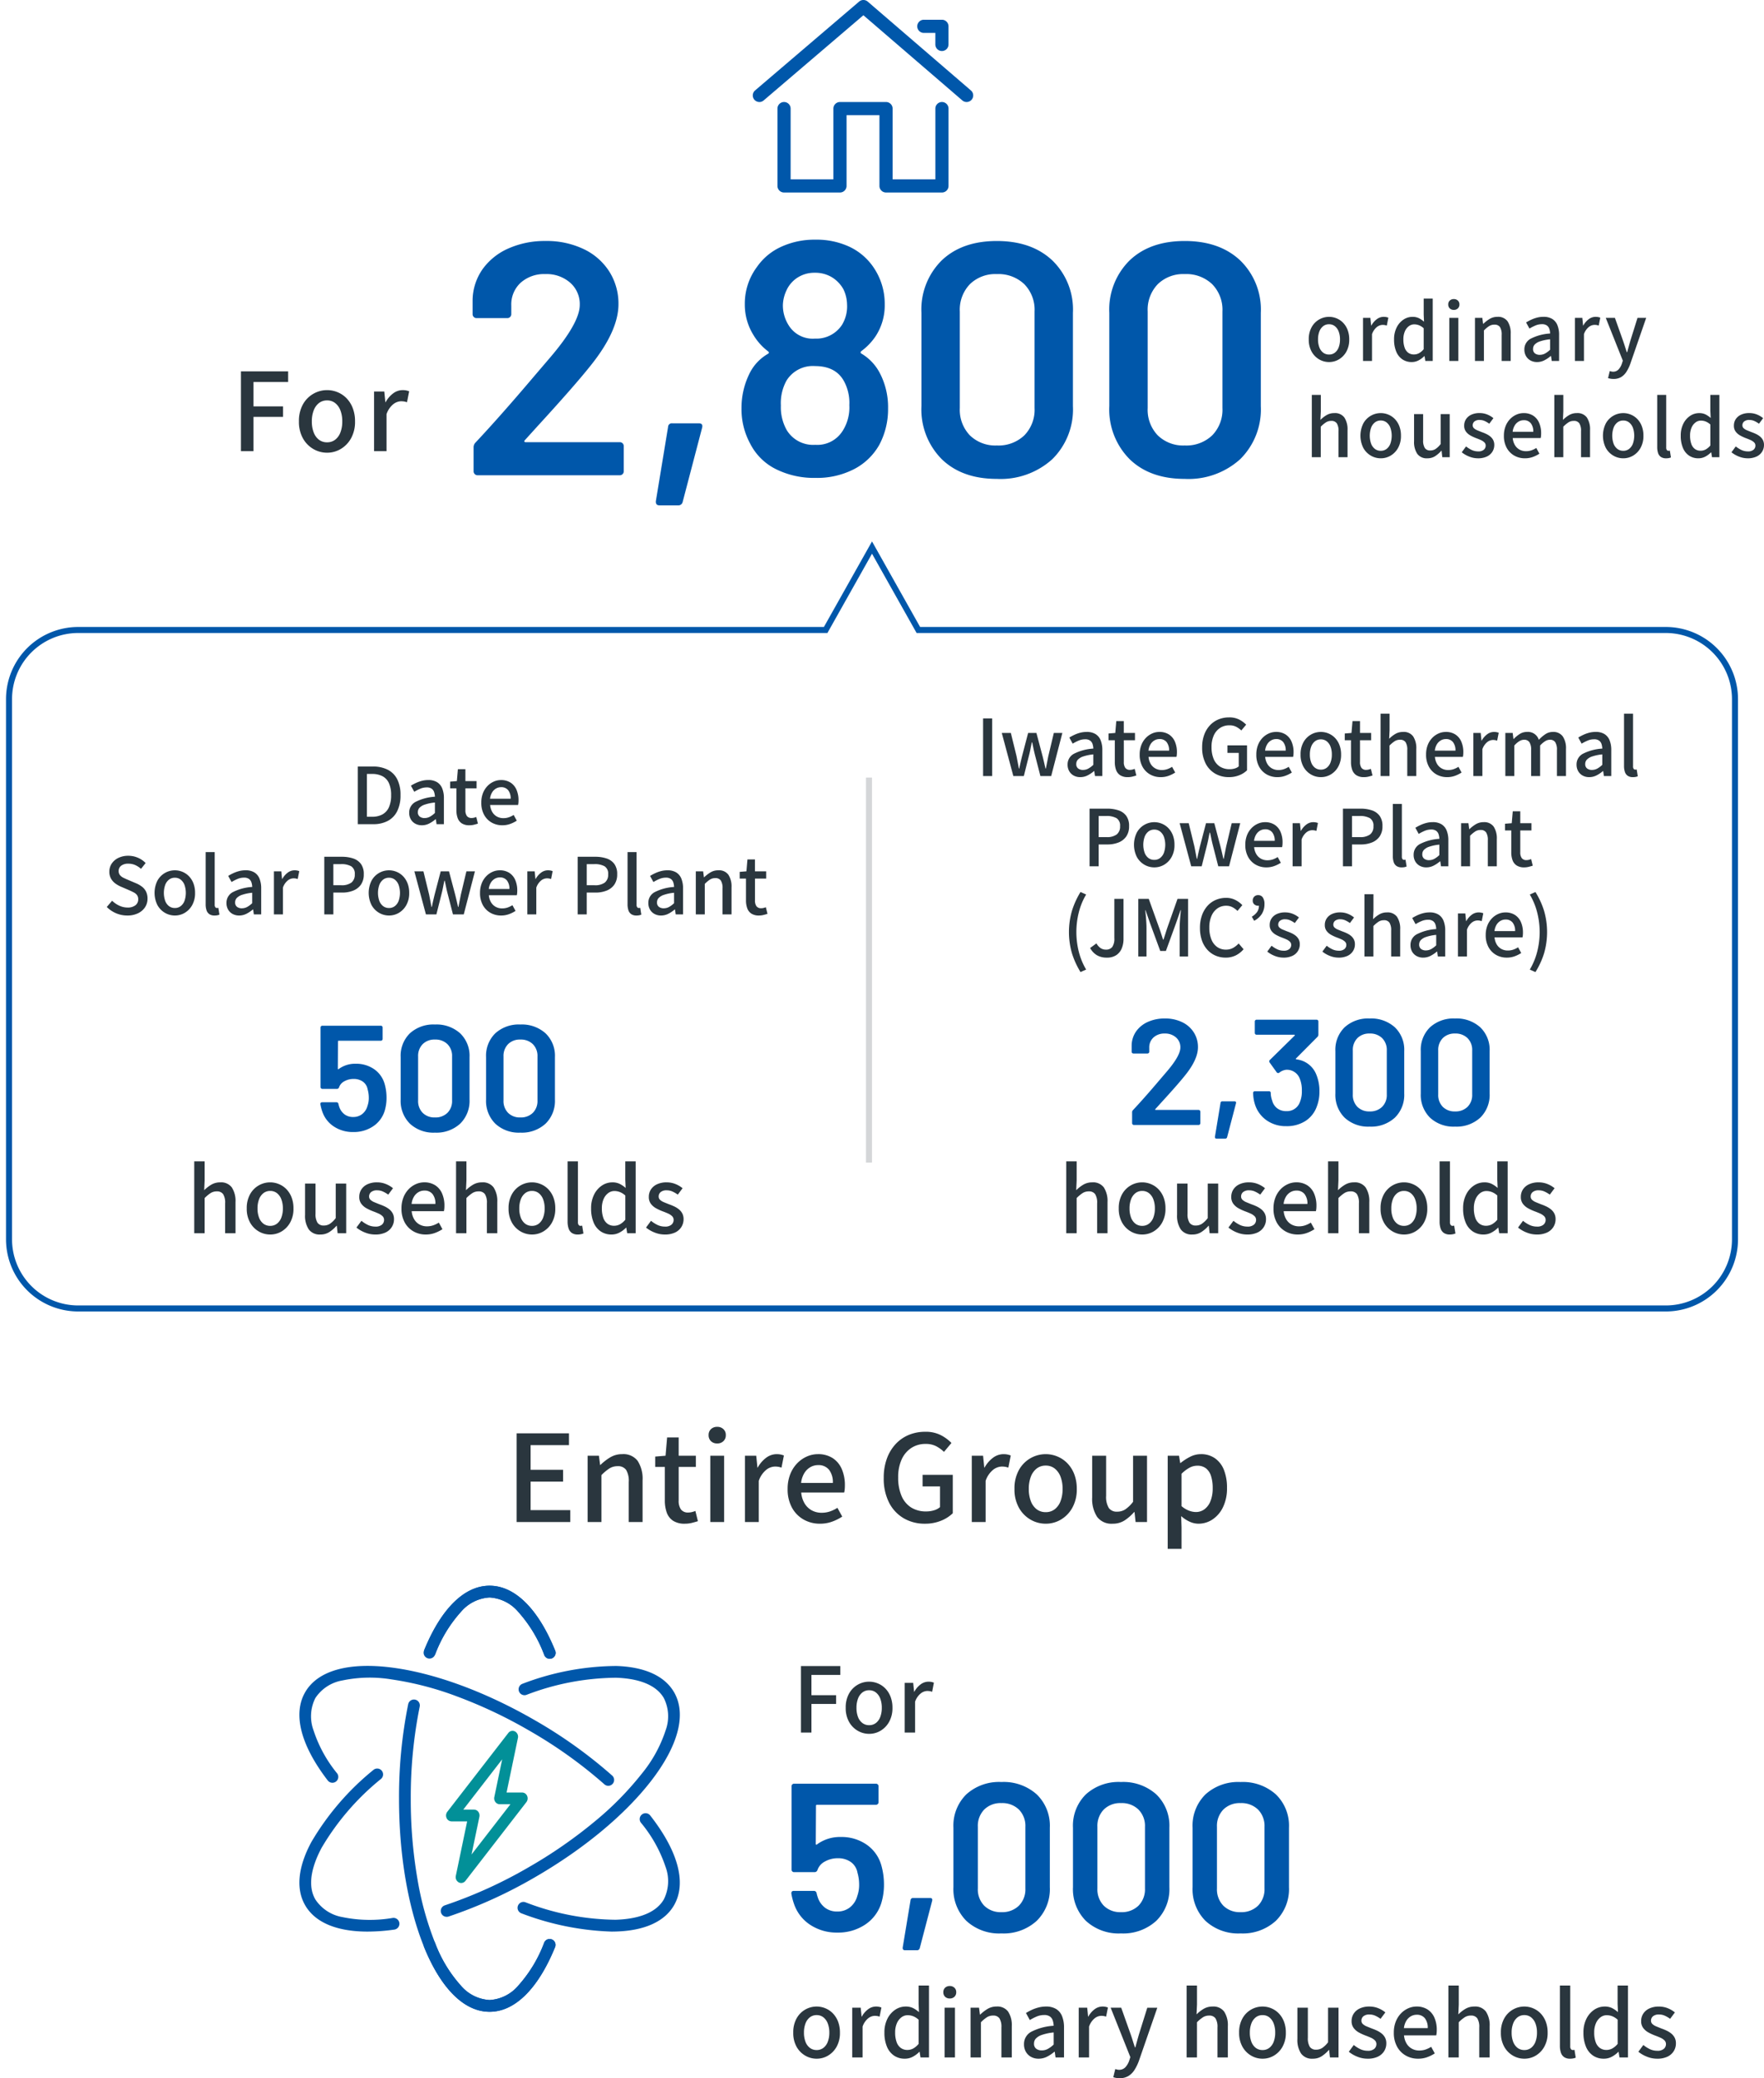 <svg xmlns="http://www.w3.org/2000/svg" xmlns:xlink="http://www.w3.org/1999/xlink" width="293.323" height="345.449" viewBox="0 0 293.323 345.449">
  <defs>
    <clipPath id="clip-path">
      <rect id="長方形_38680" data-name="長方形 38680" width="36.65" height="32" fill="#0057aa"/>
    </clipPath>
    <clipPath id="clip-path-2">
      <rect id="長方形_38777" data-name="長方形 38777" width="64.427" height="72" fill="none" stroke="#0057aa" stroke-width="2.5"/>
    </clipPath>
  </defs>
  <g id="グループ_63181" data-name="グループ 63181" transform="translate(-43 -11650.001)">
    <path id="パス_93413" data-name="パス 93413" d="M11.275-5.83a.229.229,0,0,0-.082.22q.027.11.193.11H27.06a.636.636,0,0,1,.468.193.636.636,0,0,1,.192.467V-.66a.636.636,0,0,1-.192.468A.636.636,0,0,1,27.06,0H3.41a.636.636,0,0,1-.467-.193A.636.636,0,0,1,2.75-.66V-4.62a1.119,1.119,0,0,1,.33-.825Q7.26-9.9,12.76-16.39l2.585-3.025q5.06-5.885,5.06-8.91A4.723,4.723,0,0,0,18.81-32.01a5.945,5.945,0,0,0-4.125-1.43,5.843,5.843,0,0,0-4.1,1.43,4.89,4.89,0,0,0-1.567,3.8v1.43a.636.636,0,0,1-.193.467.636.636,0,0,1-.468.193H3.245a.636.636,0,0,1-.467-.193.636.636,0,0,1-.193-.467V-29.15A9.174,9.174,0,0,1,4.29-34.32a10.434,10.434,0,0,1,4.318-3.41,14.8,14.8,0,0,1,6.077-1.21,14.22,14.22,0,0,1,6.435,1.375A10.229,10.229,0,0,1,25.355-33.8a9.962,9.962,0,0,1,1.485,5.362q0,4.51-4.785,10.4-2.64,3.3-8.69,9.9ZM33.66,5.005q-.66,0-.6-.715L35.09-8.03a.621.621,0,0,1,.715-.605h4.4q.715,0,.55.715L37.51,4.455a.724.724,0,0,1-.77.55Zm36.8-21.67a12.26,12.26,0,0,1,1.21,5.555,12.589,12.589,0,0,1-1.43,6,10.17,10.17,0,0,1-4.18,4.07A13.463,13.463,0,0,1,59.565.44,14.215,14.215,0,0,1,53.02-1.018,9.557,9.557,0,0,1,48.73-5.28a11.953,11.953,0,0,1-1.43-5.885,12.819,12.819,0,0,1,1.265-5.61,7.664,7.664,0,0,1,3.135-3.41q.275-.165.055-.385a9.576,9.576,0,0,1-2.475-2.75,9.526,9.526,0,0,1-1.43-5.115,10.186,10.186,0,0,1,2.035-6.215A9.83,9.83,0,0,1,53.9-37.978a13.219,13.219,0,0,1,5.665-1.182,12.942,12.942,0,0,1,5.692,1.182A9.95,9.95,0,0,1,69.19-34.65a10.742,10.742,0,0,1,1.925,6.215,9.379,9.379,0,0,1-1.485,5.28,9.978,9.978,0,0,1-2.42,2.53q-.22.22,0,.385A8.116,8.116,0,0,1,70.455-16.665Zm-15.62-14.19a6.173,6.173,0,0,0-.66,2.53,6.165,6.165,0,0,0,.935,3.355,4.691,4.691,0,0,0,4.4,2.255,5.078,5.078,0,0,0,4.51-2.31,5.9,5.9,0,0,0,.825-3.355,6.069,6.069,0,0,0-.6-2.53,5.47,5.47,0,0,0-1.925-2.008,5.36,5.36,0,0,0-2.86-.743,5.151,5.151,0,0,0-2.75.743A4.971,4.971,0,0,0,54.835-30.855Zm9.24,23.54A7.273,7.273,0,0,0,65.23-11.66a7.548,7.548,0,0,0-.88-3.96q-1.375-2.53-4.84-2.53a5.137,5.137,0,0,0-4.73,2.42,7.722,7.722,0,0,0-.935,4.125,7.72,7.72,0,0,0,.99,4.125,5.137,5.137,0,0,0,4.73,2.42A4.95,4.95,0,0,0,64.075-7.315ZM89.76.605q-5.775,0-9.158-3.273a11.713,11.713,0,0,1-3.382-8.827V-27A11.461,11.461,0,0,1,80.6-35.722q3.382-3.218,9.158-3.217t9.213,3.217A11.364,11.364,0,0,1,102.41-27v15.51a11.612,11.612,0,0,1-3.438,8.827A12.808,12.808,0,0,1,89.76.605Zm0-5.555a6.226,6.226,0,0,0,4.565-1.677,6.076,6.076,0,0,0,1.705-4.537v-16.06a6.076,6.076,0,0,0-1.705-4.537A6.226,6.226,0,0,0,89.76-33.44a6.058,6.058,0,0,0-4.483,1.677A6.131,6.131,0,0,0,83.6-27.225v16.06a6.131,6.131,0,0,0,1.677,4.537A6.058,6.058,0,0,0,89.76-4.95ZM121,.605q-5.775,0-9.158-3.273a11.713,11.713,0,0,1-3.382-8.827V-27a11.461,11.461,0,0,1,3.382-8.718Q115.225-38.94,121-38.94t9.212,3.217A11.364,11.364,0,0,1,133.65-27v15.51a11.612,11.612,0,0,1-3.437,8.827A12.808,12.808,0,0,1,121,.605Zm0-5.555a6.226,6.226,0,0,0,4.565-1.677,6.076,6.076,0,0,0,1.705-4.537v-16.06a6.076,6.076,0,0,0-1.705-4.537A6.226,6.226,0,0,0,121-33.44a6.058,6.058,0,0,0-4.483,1.677,6.131,6.131,0,0,0-1.677,4.537v16.06a6.131,6.131,0,0,0,1.677,4.537A6.058,6.058,0,0,0,121-4.95Z" transform="translate(119 11729.001)" fill="#0057aa"/>
    <path id="パス_93414" data-name="パス 93414" d="M4,15.182a3.25,3.25,0,0,1-1.658-.449A3.365,3.365,0,0,1,1.1,13.446a4.043,4.043,0,0,1-.475-2.021A4.072,4.072,0,0,1,1.1,9.391,3.3,3.3,0,0,1,4,7.668a3.26,3.26,0,0,1,1.261.254,3.206,3.206,0,0,1,1.079.734,3.493,3.493,0,0,1,.741,1.177,4.335,4.335,0,0,1,.273,1.592,4.043,4.043,0,0,1-.474,2.021,3.4,3.4,0,0,1-1.235,1.287A3.181,3.181,0,0,1,4,15.182Zm0-1.248a1.552,1.552,0,0,0,.968-.312,1.973,1.973,0,0,0,.63-.877,3.613,3.613,0,0,0,.221-1.319,3.613,3.613,0,0,0-.221-1.32,2.019,2.019,0,0,0-.63-.884A1.531,1.531,0,0,0,4,8.9a1.551,1.551,0,0,0-.982.319,2.019,2.019,0,0,0-.631.884,3.613,3.613,0,0,0-.221,1.32,3.613,3.613,0,0,0,.221,1.319,1.973,1.973,0,0,0,.631.877A1.572,1.572,0,0,0,4,13.934ZM9.646,15V7.837h1.222L11,9.124h.026a3.285,3.285,0,0,1,.923-1.073,1.886,1.886,0,0,1,1.118-.384,2.145,2.145,0,0,1,.442.039,2.345,2.345,0,0,1,.351.1L13.6,9.124a2.006,2.006,0,0,0-.728-.117,1.585,1.585,0,0,0-.91.344,2.615,2.615,0,0,0-.819,1.2V15Zm8.1.182A2.723,2.723,0,0,1,16.2,14.74a2.851,2.851,0,0,1-1.027-1.287,5.109,5.109,0,0,1-.364-2.028,4.317,4.317,0,0,1,.436-2,3.336,3.336,0,0,1,1.131-1.3,2.67,2.67,0,0,1,1.489-.455,2.38,2.38,0,0,1,1.059.214,3.992,3.992,0,0,1,.865.592l-.052-1.183V4.639h1.5V15H20.007l-.13-.806h-.039a3.783,3.783,0,0,1-.936.7A2.409,2.409,0,0,1,17.745,15.182Zm.364-1.261a1.768,1.768,0,0,0,.845-.208,2.791,2.791,0,0,0,.78-.663V9.566a2.545,2.545,0,0,0-.78-.5,2.2,2.2,0,0,0-.793-.149,1.477,1.477,0,0,0-.9.306,2.121,2.121,0,0,0-.656.858,3.251,3.251,0,0,0-.247,1.333,3.989,3.989,0,0,0,.208,1.371,1.762,1.762,0,0,0,.6.852A1.568,1.568,0,0,0,18.109,13.921ZM24,15V7.837h1.495V15Zm.754-8.489a.936.936,0,0,1-.683-.247.883.883,0,0,1-.253-.663.85.85,0,0,1,.253-.637.936.936,0,0,1,.683-.247.924.924,0,0,1,.663.247.839.839,0,0,1,.26.637.871.871,0,0,1-.26.663A.924.924,0,0,1,24.752,6.511ZM28.262,15V7.837h1.222l.13,1h.026a5.857,5.857,0,0,1,1.066-.825,2.47,2.47,0,0,1,1.3-.345,1.914,1.914,0,0,1,1.67.735,3.569,3.569,0,0,1,.527,2.1V15h-1.5V10.684a2.317,2.317,0,0,0-.286-1.319,1.06,1.06,0,0,0-.923-.4,1.617,1.617,0,0,0-.878.24,5.151,5.151,0,0,0-.865.722V15Zm10.322.182a2.222,2.222,0,0,1-1.085-.26,1.916,1.916,0,0,1-.748-.728,2.128,2.128,0,0,1-.273-1.092A1.99,1.99,0,0,1,37.5,11.314a8.164,8.164,0,0,1,3.257-.877,2.68,2.68,0,0,0-.13-.767,1.125,1.125,0,0,0-.41-.566,1.376,1.376,0,0,0-.826-.215,2.732,2.732,0,0,0-1.079.221,7.569,7.569,0,0,0-.988.507L36.764,8.6a8.243,8.243,0,0,1,.832-.448,5.638,5.638,0,0,1,.975-.351,4.232,4.232,0,0,1,1.079-.137,2.732,2.732,0,0,1,1.469.358,2.146,2.146,0,0,1,.852,1.033A4.286,4.286,0,0,1,42.25,10.7V15H41.028l-.117-.819h-.052a5.274,5.274,0,0,1-1.053.708A2.646,2.646,0,0,1,38.584,15.182Zm.455-1.2a1.825,1.825,0,0,0,.871-.215,4.019,4.019,0,0,0,.845-.63V11.4a7.455,7.455,0,0,0-1.677.344,2.147,2.147,0,0,0-.89.533,1.045,1.045,0,0,0-.266.708.88.88,0,0,0,.325.767A1.321,1.321,0,0,0,39.039,13.986ZM44.889,15V7.837h1.222l.13,1.287h.026a3.285,3.285,0,0,1,.923-1.073,1.886,1.886,0,0,1,1.118-.384,2.145,2.145,0,0,1,.442.039,2.345,2.345,0,0,1,.351.1l-.26,1.313a2.006,2.006,0,0,0-.728-.117,1.585,1.585,0,0,0-.91.344,2.615,2.615,0,0,0-.819,1.2V15ZM51.3,17.99a2.828,2.828,0,0,1-.5-.039,2.978,2.978,0,0,1-.409-.1l.286-1.17.247.065a1.083,1.083,0,0,0,.286.039,1.207,1.207,0,0,0,.936-.384,2.669,2.669,0,0,0,.546-.955l.156-.494L50.011,7.837h1.521l1.313,3.692q.169.481.332.995t.332,1.02h.065q.13-.494.273-1.014t.286-1l1.157-3.692h1.443l-2.626,7.592a6.579,6.579,0,0,1-.644,1.345,2.8,2.8,0,0,1-.89.9A2.4,2.4,0,0,1,51.3,17.99ZM1.131,31V20.639h1.5v2.743L2.561,24.8A5.2,5.2,0,0,1,3.588,24a2.475,2.475,0,0,1,1.287-.332,1.914,1.914,0,0,1,1.67.735,3.569,3.569,0,0,1,.527,2.1V31h-1.5V26.684a2.317,2.317,0,0,0-.286-1.319,1.06,1.06,0,0,0-.923-.4,1.617,1.617,0,0,0-.878.24,5.151,5.151,0,0,0-.864.722V31Zm11.466.182a3.25,3.25,0,0,1-1.657-.448,3.365,3.365,0,0,1-1.248-1.287,4.571,4.571,0,0,1,0-4.056A3.3,3.3,0,0,1,12.6,23.668a3.26,3.26,0,0,1,1.261.254,3.206,3.206,0,0,1,1.079.734,3.493,3.493,0,0,1,.741,1.177,4.335,4.335,0,0,1,.273,1.592,4.043,4.043,0,0,1-.474,2.022,3.4,3.4,0,0,1-1.235,1.287A3.181,3.181,0,0,1,12.6,31.182Zm0-1.248a1.552,1.552,0,0,0,.969-.312,1.973,1.973,0,0,0,.63-.878,4.05,4.05,0,0,0,0-2.639,2.019,2.019,0,0,0-.63-.884A1.531,1.531,0,0,0,12.6,24.9a1.551,1.551,0,0,0-.981.319,2.019,2.019,0,0,0-.63.884,4.05,4.05,0,0,0,0,2.639,1.973,1.973,0,0,0,.63.878A1.572,1.572,0,0,0,12.6,29.934Zm7.748,1.248a1.925,1.925,0,0,1-1.677-.741,3.541,3.541,0,0,1-.533-2.093V23.837h1.508v4.329a2.321,2.321,0,0,0,.286,1.313,1.039,1.039,0,0,0,.91.4,1.586,1.586,0,0,0,.884-.253,3.691,3.691,0,0,0,.832-.812V23.837h1.508V31H22.828l-.117-1.079h-.039a5.023,5.023,0,0,1-1.04.91A2.328,2.328,0,0,1,20.345,31.182Zm8.411,0a3.907,3.907,0,0,1-1.45-.286,4.594,4.594,0,0,1-1.241-.715l.715-.975a4.687,4.687,0,0,0,.956.6,2.474,2.474,0,0,0,1.059.228,1.361,1.361,0,0,0,.942-.28.89.89,0,0,0,.306-.682.731.731,0,0,0-.227-.546,2.023,2.023,0,0,0-.592-.384q-.364-.162-.754-.306a7.383,7.383,0,0,1-.942-.435,2.362,2.362,0,0,1-.76-.65,1.6,1.6,0,0,1-.3-.995,1.929,1.929,0,0,1,.306-1.079,2.093,2.093,0,0,1,.877-.741,3.143,3.143,0,0,1,1.365-.273,3.358,3.358,0,0,1,1.307.247,3.85,3.85,0,0,1,1.007.6l-.689.923a4.36,4.36,0,0,0-.767-.449,1.974,1.974,0,0,0-.819-.175,1.305,1.305,0,0,0-.884.253.808.808,0,0,0-.286.63.648.648,0,0,0,.208.494,1.821,1.821,0,0,0,.552.338q.344.143.734.3a7.32,7.32,0,0,1,.748.306,3.353,3.353,0,0,1,.67.416,1.933,1.933,0,0,1,.487.585,1.755,1.755,0,0,1,.188.852,2.069,2.069,0,0,1-.312,1.1,2.139,2.139,0,0,1-.91.8A3.391,3.391,0,0,1,28.756,31.182Zm7.813,0a3.528,3.528,0,0,1-1.768-.448,3.276,3.276,0,0,1-1.261-1.287,4.089,4.089,0,0,1-.468-2.022,4.258,4.258,0,0,1,.273-1.566,3.566,3.566,0,0,1,.741-1.183,3.324,3.324,0,0,1,1.053-.747,2.917,2.917,0,0,1,1.2-.26,2.873,2.873,0,0,1,1.6.423,2.66,2.66,0,0,1,.988,1.183,4.336,4.336,0,0,1,.338,1.774q0,.221-.02.423a2.1,2.1,0,0,1-.058.344H34.541a2.744,2.744,0,0,0,.358,1.163,2.064,2.064,0,0,0,.767.754A2.178,2.178,0,0,0,36.751,30a2.741,2.741,0,0,0,.9-.143,3.832,3.832,0,0,0,.806-.39l.52.949a5.3,5.3,0,0,1-1.1.546A3.776,3.776,0,0,1,36.569,31.182Zm-2.041-4.407H37.96a2.2,2.2,0,0,0-.41-1.417,1.439,1.439,0,0,0-1.189-.507,1.661,1.661,0,0,0-.832.221,1.846,1.846,0,0,0-.657.65A2.581,2.581,0,0,0,34.528,26.775ZM41.457,31V20.639h1.495v2.743L42.887,24.8a5.2,5.2,0,0,1,1.027-.8,2.475,2.475,0,0,1,1.287-.332,1.914,1.914,0,0,1,1.67.735,3.569,3.569,0,0,1,.527,2.1V31H45.9V26.684a2.317,2.317,0,0,0-.286-1.319,1.06,1.06,0,0,0-.923-.4,1.617,1.617,0,0,0-.877.24,5.151,5.151,0,0,0-.865.722V31Zm11.466.182a3.25,3.25,0,0,1-1.658-.448,3.365,3.365,0,0,1-1.248-1.287,4.571,4.571,0,0,1,0-4.056,3.3,3.3,0,0,1,2.906-1.722,3.26,3.26,0,0,1,1.261.254,3.206,3.206,0,0,1,1.079.734A3.493,3.493,0,0,1,56,25.833a4.335,4.335,0,0,1,.273,1.592,4.043,4.043,0,0,1-.475,2.022,3.4,3.4,0,0,1-1.235,1.287A3.181,3.181,0,0,1,52.923,31.182Zm0-1.248a1.552,1.552,0,0,0,.968-.312,1.973,1.973,0,0,0,.631-.878,4.05,4.05,0,0,0,0-2.639,2.019,2.019,0,0,0-.631-.884,1.531,1.531,0,0,0-.968-.319,1.551,1.551,0,0,0-.982.319,2.019,2.019,0,0,0-.631.884,4.05,4.05,0,0,0,0,2.639,1.973,1.973,0,0,0,.631.878A1.572,1.572,0,0,0,52.923,29.934Zm7.124,1.248a1.492,1.492,0,0,1-.871-.227,1.257,1.257,0,0,1-.468-.65,3.108,3.108,0,0,1-.143-.995V20.639H60.06v8.749a.634.634,0,0,0,.111.422.321.321,0,0,0,.241.124.838.838,0,0,0,.1-.007l.156-.019.182,1.131a2.3,2.3,0,0,1-.325.1A2.156,2.156,0,0,1,60.047,31.182Zm5.369,0a2.723,2.723,0,0,1-1.547-.442,2.851,2.851,0,0,1-1.027-1.287,5.109,5.109,0,0,1-.364-2.028,4.317,4.317,0,0,1,.435-2,3.336,3.336,0,0,1,1.131-1.3,2.67,2.67,0,0,1,1.488-.455,2.38,2.38,0,0,1,1.06.215,3.992,3.992,0,0,1,.865.592L67.4,23.291V20.639h1.5V31H67.678l-.13-.806h-.039a3.783,3.783,0,0,1-.936.7A2.409,2.409,0,0,1,65.416,31.182Zm.364-1.261a1.768,1.768,0,0,0,.845-.208,2.791,2.791,0,0,0,.78-.663V25.566a2.545,2.545,0,0,0-.78-.5,2.2,2.2,0,0,0-.793-.149,1.477,1.477,0,0,0-.9.306,2.121,2.121,0,0,0-.657.858,3.252,3.252,0,0,0-.247,1.333,3.989,3.989,0,0,0,.208,1.372,1.762,1.762,0,0,0,.6.851A1.568,1.568,0,0,0,65.78,29.921Zm7.826,1.261a3.907,3.907,0,0,1-1.45-.286,4.594,4.594,0,0,1-1.242-.715l.715-.975a4.687,4.687,0,0,0,.955.6,2.474,2.474,0,0,0,1.06.228,1.361,1.361,0,0,0,.942-.28.89.89,0,0,0,.306-.682.731.731,0,0,0-.228-.546,2.023,2.023,0,0,0-.591-.384q-.364-.162-.754-.306a7.384,7.384,0,0,1-.942-.435,2.362,2.362,0,0,1-.76-.65,1.6,1.6,0,0,1-.3-.995,1.929,1.929,0,0,1,.306-1.079,2.093,2.093,0,0,1,.877-.741,3.143,3.143,0,0,1,1.365-.273,3.358,3.358,0,0,1,1.306.247,3.85,3.85,0,0,1,1.007.6l-.689.923a4.36,4.36,0,0,0-.767-.449,1.974,1.974,0,0,0-.819-.175,1.305,1.305,0,0,0-.884.253.808.808,0,0,0-.286.63.648.648,0,0,0,.208.494,1.821,1.821,0,0,0,.552.338q.345.143.735.3a7.32,7.32,0,0,1,.747.306,3.353,3.353,0,0,1,.67.416,1.933,1.933,0,0,1,.487.585,1.755,1.755,0,0,1,.188.852,2.069,2.069,0,0,1-.312,1.1,2.139,2.139,0,0,1-.91.8A3.392,3.392,0,0,1,73.606,31.182Z" transform="translate(260 11695.001)" fill="#2a363e"/>
    <path id="パス_93412" data-name="パス 93412" d="M-27.936,0V-13.266h7.848V-11.5h-5.76v4.05h4.914v1.746h-4.914V0Zm14.328.252a4.5,4.5,0,0,1-2.3-.621,4.659,4.659,0,0,1-1.728-1.782,5.6,5.6,0,0,1-.657-2.8,5.638,5.638,0,0,1,.657-2.817A4.592,4.592,0,0,1-15.9-9.54a4.551,4.551,0,0,1,2.3-.612,4.515,4.515,0,0,1,1.746.351,4.439,4.439,0,0,1,1.494,1.017A4.836,4.836,0,0,1-9.342-7.155a6,6,0,0,1,.378,2.2,5.6,5.6,0,0,1-.657,2.8,4.7,4.7,0,0,1-1.71,1.782A4.4,4.4,0,0,1-13.608.252Zm0-1.728a2.149,2.149,0,0,0,1.341-.432,2.732,2.732,0,0,0,.873-1.215,5,5,0,0,0,.306-1.827,5,5,0,0,0-.306-1.827A2.8,2.8,0,0,0-12.267-8a2.12,2.12,0,0,0-1.341-.441A2.147,2.147,0,0,0-14.967-8a2.8,2.8,0,0,0-.873,1.224,5,5,0,0,0-.306,1.827,5,5,0,0,0,.306,1.827,2.732,2.732,0,0,0,.873,1.215A2.177,2.177,0,0,0-13.608-1.476ZM-5.8,0V-9.918H-4.1l.18,1.782h.036A4.548,4.548,0,0,1-2.61-9.621a2.611,2.611,0,0,1,1.548-.531A2.969,2.969,0,0,1-.45-10.1a3.246,3.246,0,0,1,.486.144l-.36,1.818A3.246,3.246,0,0,0-.81-8.262,3.234,3.234,0,0,0-1.332-8.3a2.195,2.195,0,0,0-1.26.477A3.621,3.621,0,0,0-3.726-6.156V0Z" transform="translate(111 11725.001)" fill="#2a363e"/>
    <g id="グループ_60629" data-name="グループ 60629" transform="translate(168.176 11650.001)">
      <g id="グループ_60596" data-name="グループ 60596" clip-path="url(#clip-path)">
        <path id="パス_46628" data-name="パス 46628" d="M42.351,77.043h-9.3a1.094,1.094,0,0,1-1.094-1.094V64.188h-5.47V75.949a1.094,1.094,0,0,1-1.094,1.094h-9.3A1.094,1.094,0,0,1,15,75.949V63.094a1.094,1.094,0,1,1,2.188,0V74.855H24.3V63.094A1.094,1.094,0,0,1,25.393,62h7.658a1.094,1.094,0,0,1,1.094,1.094V74.855h7.111V63.094a1.094,1.094,0,1,1,2.188,0V75.949a1.094,1.094,0,0,1-1.094,1.094" transform="translate(-10.897 -45.043)" fill="#0057aa"/>
        <path id="パス_46629" data-name="パス 46629" d="M104.1,17.2a1.094,1.094,0,0,1-1.094-1.094V14.188h-1.915a1.094,1.094,0,1,1,0-2.188H104.1a1.094,1.094,0,0,1,1.094,1.094V16.1A1.094,1.094,0,0,1,104.1,17.2" transform="translate(-72.65 -8.718)" fill="#0057aa"/>
        <path id="パス_46630" data-name="パス 46630" d="M1.094,16.957a1.094,1.094,0,0,1-.711-1.926L17.683.262a1.094,1.094,0,0,1,1.424,0L36.269,15.034a1.094,1.094,0,1,1-1.427,1.659L18.39,2.535,1.8,16.7a1.089,1.089,0,0,1-.71.262" transform="translate(0 0)" fill="#0057aa"/>
      </g>
    </g>
    <g id="グループ_62662" data-name="グループ 62662" transform="translate(-6.589 -34)">
      <g id="グループ_62661" data-name="グループ 62661" transform="translate(-8.607 6)">
        <path id="パス_93424" data-name="パス 93424" d="M-10.312,0V-11.055h6.54v1.47h-4.8V-6.21h4.1v1.455h-4.1V0ZM1.028.21A3.75,3.75,0,0,1-.885-.308a3.883,3.883,0,0,1-1.44-1.485,4.665,4.665,0,0,1-.547-2.333,4.7,4.7,0,0,1,.547-2.347A3.827,3.827,0,0,1-.885-7.95a3.792,3.792,0,0,1,1.912-.51,3.762,3.762,0,0,1,1.455.293,3.7,3.7,0,0,1,1.245.847,4.03,4.03,0,0,1,.855,1.358A5,5,0,0,1,4.9-4.125,4.665,4.665,0,0,1,4.35-1.792,3.92,3.92,0,0,1,2.925-.308,3.67,3.67,0,0,1,1.028.21Zm0-1.44a1.791,1.791,0,0,0,1.117-.36A2.277,2.277,0,0,0,2.873-2.6a4.169,4.169,0,0,0,.255-1.523,4.169,4.169,0,0,0-.255-1.523,2.33,2.33,0,0,0-.728-1.02,1.767,1.767,0,0,0-1.117-.368A1.789,1.789,0,0,0-.1-6.668a2.33,2.33,0,0,0-.727,1.02,4.169,4.169,0,0,0-.255,1.523A4.169,4.169,0,0,0-.832-2.6,2.277,2.277,0,0,0-.1-1.59,1.814,1.814,0,0,0,1.028-1.23ZM6.937,0V-8.265h1.41L8.5-6.78h.03A3.79,3.79,0,0,1,9.592-8.017a2.176,2.176,0,0,1,1.29-.443,2.475,2.475,0,0,1,.51.045,2.705,2.705,0,0,1,.4.12L11.5-6.78a2.7,2.7,0,0,0-.4-.105,2.7,2.7,0,0,0-.435-.03,1.829,1.829,0,0,0-1.05.4A3.017,3.017,0,0,0,8.663-5.13V0Z" transform="translate(201.696 11966)" fill="#2a363e"/>
        <path id="パス_93422" data-name="パス 93422" d="M16.73-10.99a11.669,11.669,0,0,1,.455,3.255A10.477,10.477,0,0,1,16.73-4.62a6.662,6.662,0,0,1-2.695,3.552A8.045,8.045,0,0,1,9.45.245,7.975,7.975,0,0,1,4.935-1.033,6.742,6.742,0,0,1,2.24-4.48a10.578,10.578,0,0,1-.455-1.75V-6.3q0-.385.42-.385H5.53a.449.449,0,0,1,.455.385,4.612,4.612,0,0,0,.175.63A3.565,3.565,0,0,0,7.385-3.885a3.287,3.287,0,0,0,2.03.63,3.312,3.312,0,0,0,2.1-.682A3.577,3.577,0,0,0,12.74-5.81a5.46,5.46,0,0,0,.315-1.925,7.227,7.227,0,0,0-.28-1.995,2.762,2.762,0,0,0-1.12-1.768A3.63,3.63,0,0,0,9.52-12.11a4.307,4.307,0,0,0-2.153.542A2.511,2.511,0,0,0,6.125-10.15a.5.5,0,0,1-.49.35H2.24a.405.405,0,0,1-.3-.122.405.405,0,0,1-.122-.3V-24.08a.405.405,0,0,1,.122-.3.405.405,0,0,1,.3-.122H15.855a.405.405,0,0,1,.3.122.405.405,0,0,1,.122.3v2.66a.405.405,0,0,1-.122.3.405.405,0,0,1-.3.122h-9.8a.155.155,0,0,0-.175.175l-.035,6.3q0,.14.07.158a.145.145,0,0,0,.14-.053,6.435,6.435,0,0,1,3.955-1.225A7.307,7.307,0,0,1,14.262-14.4,6.234,6.234,0,0,1,16.73-10.99ZM20.685,3.185q-.42,0-.385-.455l1.3-7.84A.4.4,0,0,1,22.05-5.5h2.8q.455,0,.35.455L23.135,2.835a.461.461,0,0,1-.49.35Zm16.03-2.8A8.026,8.026,0,0,1,30.887-1.7a7.454,7.454,0,0,1-2.153-5.618v-9.87a7.293,7.293,0,0,1,2.153-5.548,8.107,8.107,0,0,1,5.828-2.048,8.233,8.233,0,0,1,5.862,2.048,7.232,7.232,0,0,1,2.188,5.548v9.87A7.39,7.39,0,0,1,42.577-1.7,8.15,8.15,0,0,1,36.715.385Zm0-3.535a3.962,3.962,0,0,0,2.9-1.067,3.866,3.866,0,0,0,1.085-2.888v-10.22a3.866,3.866,0,0,0-1.085-2.887,3.962,3.962,0,0,0-2.9-1.067,3.855,3.855,0,0,0-2.853,1.067,3.9,3.9,0,0,0-1.068,2.887v10.22a3.9,3.9,0,0,0,1.068,2.888A3.855,3.855,0,0,0,36.715-3.15ZM56.595.385A8.026,8.026,0,0,1,50.767-1.7a7.454,7.454,0,0,1-2.153-5.618v-9.87a7.293,7.293,0,0,1,2.153-5.548,8.107,8.107,0,0,1,5.827-2.048,8.233,8.233,0,0,1,5.862,2.048,7.232,7.232,0,0,1,2.187,5.548v9.87A7.39,7.39,0,0,1,62.457-1.7,8.15,8.15,0,0,1,56.595.385Zm0-3.535A3.962,3.962,0,0,0,59.5-4.217a3.866,3.866,0,0,0,1.085-2.888v-10.22A3.866,3.866,0,0,0,59.5-20.212a3.962,3.962,0,0,0-2.905-1.067,3.855,3.855,0,0,0-2.852,1.067,3.9,3.9,0,0,0-1.068,2.887v10.22a3.9,3.9,0,0,0,1.068,2.888A3.855,3.855,0,0,0,56.595-3.15ZM76.475.385A8.026,8.026,0,0,1,70.647-1.7,7.454,7.454,0,0,1,68.5-7.315v-9.87a7.293,7.293,0,0,1,2.152-5.548,8.107,8.107,0,0,1,5.827-2.048,8.233,8.233,0,0,1,5.863,2.048,7.232,7.232,0,0,1,2.188,5.548v9.87A7.39,7.39,0,0,1,82.338-1.7,8.15,8.15,0,0,1,76.475.385Zm0-3.535a3.962,3.962,0,0,0,2.9-1.067,3.866,3.866,0,0,0,1.085-2.888v-10.22a3.866,3.866,0,0,0-1.085-2.887,3.962,3.962,0,0,0-2.9-1.067,3.855,3.855,0,0,0-2.853,1.067,3.9,3.9,0,0,0-1.067,2.887v10.22a3.9,3.9,0,0,0,1.067,2.888A3.855,3.855,0,0,0,76.475-3.15Z" transform="translate(188 11999)" fill="#0057aa"/>
        <path id="パス_93423" data-name="パス 93423" d="M7.995.21A3.75,3.75,0,0,1,6.082-.308a3.883,3.883,0,0,1-1.44-1.485A4.665,4.665,0,0,1,4.1-4.125a4.7,4.7,0,0,1,.547-2.347A3.827,3.827,0,0,1,6.082-7.95a3.792,3.792,0,0,1,1.912-.51,3.762,3.762,0,0,1,1.455.293,3.7,3.7,0,0,1,1.245.847,4.03,4.03,0,0,1,.855,1.358,5,5,0,0,1,.315,1.838,4.665,4.665,0,0,1-.547,2.333A3.92,3.92,0,0,1,9.892-.308,3.67,3.67,0,0,1,7.995.21Zm0-1.44a1.791,1.791,0,0,0,1.117-.36A2.277,2.277,0,0,0,9.84-2.6,4.169,4.169,0,0,0,10.1-4.125,4.169,4.169,0,0,0,9.84-5.648a2.33,2.33,0,0,0-.728-1.02,1.767,1.767,0,0,0-1.117-.368,1.789,1.789,0,0,0-1.132.368,2.33,2.33,0,0,0-.727,1.02A4.169,4.169,0,0,0,5.88-4.125,4.169,4.169,0,0,0,6.135-2.6,2.277,2.277,0,0,0,6.863-1.59,1.814,1.814,0,0,0,7.995-1.23ZM13.905,0V-8.265h1.41l.15,1.485h.03A3.79,3.79,0,0,1,16.56-8.017a2.176,2.176,0,0,1,1.29-.443,2.475,2.475,0,0,1,.51.045,2.705,2.705,0,0,1,.4.12l-.3,1.515a2.7,2.7,0,0,0-.4-.105,2.7,2.7,0,0,0-.435-.03,1.829,1.829,0,0,0-1.05.4A3.017,3.017,0,0,0,15.63-5.13V0ZM22.65.21A3.142,3.142,0,0,1,20.865-.3,3.29,3.29,0,0,1,19.68-1.785a5.9,5.9,0,0,1-.42-2.34,4.982,4.982,0,0,1,.5-2.31,3.849,3.849,0,0,1,1.305-1.5,3.081,3.081,0,0,1,1.717-.525,2.747,2.747,0,0,1,1.222.247,4.606,4.606,0,0,1,1,.683l-.06-1.365v-3.06H26.67V0H25.26l-.15-.93h-.045a4.365,4.365,0,0,1-1.08.81A2.779,2.779,0,0,1,22.65.21Zm.42-1.455a2.04,2.04,0,0,0,.975-.24,3.22,3.22,0,0,0,.9-.765V-6.27a2.936,2.936,0,0,0-.9-.577,2.537,2.537,0,0,0-.915-.173,1.7,1.7,0,0,0-1.043.352,2.448,2.448,0,0,0-.757.99,3.752,3.752,0,0,0-.285,1.538,4.6,4.6,0,0,0,.24,1.582,2.033,2.033,0,0,0,.7.982A1.809,1.809,0,0,0,23.07-1.245ZM29.265,0V-8.265H30.99V0Zm.87-9.8a1.08,1.08,0,0,1-.787-.285,1.019,1.019,0,0,1-.293-.765.981.981,0,0,1,.293-.735,1.08,1.08,0,0,1,.787-.285,1.066,1.066,0,0,1,.765.285.969.969,0,0,1,.3.735,1,1,0,0,1-.3.765A1.066,1.066,0,0,1,30.135-9.8ZM33.585,0V-8.265h1.41l.15,1.155h.03a6.759,6.759,0,0,1,1.23-.952,2.85,2.85,0,0,1,1.5-.4,2.209,2.209,0,0,1,1.927.848A4.118,4.118,0,0,1,40.44-5.19V0H38.715V-4.98a2.673,2.673,0,0,0-.33-1.523A1.223,1.223,0,0,0,37.32-6.96a1.866,1.866,0,0,0-1.013.278,5.943,5.943,0,0,0-1,.832V0ZM44.9.21a2.564,2.564,0,0,1-1.253-.3,2.211,2.211,0,0,1-.862-.84,2.455,2.455,0,0,1-.315-1.26,2.3,2.3,0,0,1,1.177-2.062A9.42,9.42,0,0,1,47.4-5.265a3.093,3.093,0,0,0-.15-.885,1.3,1.3,0,0,0-.472-.653,1.588,1.588,0,0,0-.952-.247A3.152,3.152,0,0,0,44.58-6.8a8.733,8.733,0,0,0-1.14.585l-.645-1.17a9.512,9.512,0,0,1,.96-.517,6.505,6.505,0,0,1,1.125-.4,4.883,4.883,0,0,1,1.245-.158,3.152,3.152,0,0,1,1.695.413A2.476,2.476,0,0,1,48.8-6.855a4.945,4.945,0,0,1,.323,1.89V0h-1.41L47.58-.945h-.06a6.085,6.085,0,0,1-1.215.817A3.054,3.054,0,0,1,44.9.21Zm.525-1.38a2.106,2.106,0,0,0,1.005-.247,4.637,4.637,0,0,0,.975-.727v-2.01a8.6,8.6,0,0,0-1.935.4,2.477,2.477,0,0,0-1.028.615,1.206,1.206,0,0,0-.307.817,1.016,1.016,0,0,0,.375.885A1.524,1.524,0,0,0,45.42-1.17ZM51.57,0V-8.265h1.41l.15,1.485h.03a3.79,3.79,0,0,1,1.065-1.238,2.176,2.176,0,0,1,1.29-.443,2.475,2.475,0,0,1,.51.045,2.705,2.705,0,0,1,.4.12l-.3,1.515a2.705,2.705,0,0,0-.405-.105,2.7,2.7,0,0,0-.435-.03,1.829,1.829,0,0,0-1.05.4,3.017,3.017,0,0,0-.945,1.387V0Zm6.795,3.45a3.263,3.263,0,0,1-.577-.045,3.436,3.436,0,0,1-.472-.12l.33-1.35q.12.03.285.075a1.249,1.249,0,0,0,.33.045,1.393,1.393,0,0,0,1.08-.442,3.08,3.08,0,0,0,.63-1.1l.18-.57L56.88-8.265h1.755L60.15-4q.2.555.382,1.147t.382,1.178h.075q.15-.57.315-1.17T61.635-4l1.335-4.26h1.665L61.6.5a7.592,7.592,0,0,1-.743,1.553,3.225,3.225,0,0,1-1.028,1.035A2.765,2.765,0,0,1,58.365,3.45ZM69.51,0V-11.955h1.725V-8.79L71.16-7.155a6,6,0,0,1,1.185-.923A2.856,2.856,0,0,1,73.83-8.46a2.209,2.209,0,0,1,1.927.848,4.118,4.118,0,0,1,.608,2.423V0H74.64V-4.98A2.673,2.673,0,0,0,74.31-6.5a1.223,1.223,0,0,0-1.065-.457,1.866,1.866,0,0,0-1.013.278,5.944,5.944,0,0,0-1,.832V0ZM82.14.21a3.75,3.75,0,0,1-1.913-.518,3.883,3.883,0,0,1-1.44-1.485,4.665,4.665,0,0,1-.548-2.333,4.7,4.7,0,0,1,.548-2.347,3.827,3.827,0,0,1,1.44-1.477,3.792,3.792,0,0,1,1.913-.51,3.762,3.762,0,0,1,1.455.293,3.7,3.7,0,0,1,1.245.847,4.03,4.03,0,0,1,.855,1.358,5,5,0,0,1,.315,1.838,4.665,4.665,0,0,1-.548,2.333A3.92,3.92,0,0,1,84.037-.308,3.67,3.67,0,0,1,82.14.21Zm0-1.44a1.791,1.791,0,0,0,1.118-.36A2.277,2.277,0,0,0,83.985-2.6a4.169,4.169,0,0,0,.255-1.523,4.169,4.169,0,0,0-.255-1.523,2.33,2.33,0,0,0-.728-1.02,1.767,1.767,0,0,0-1.118-.368,1.789,1.789,0,0,0-1.132.368,2.33,2.33,0,0,0-.728,1.02,4.169,4.169,0,0,0-.255,1.523A4.169,4.169,0,0,0,80.28-2.6a2.277,2.277,0,0,0,.728,1.012A1.814,1.814,0,0,0,82.14-1.23ZM90.48.21a2.221,2.221,0,0,1-1.935-.855A4.085,4.085,0,0,1,87.93-3.06V-8.265h1.74v5A2.678,2.678,0,0,0,90-1.755a1.2,1.2,0,0,0,1.05.465,1.83,1.83,0,0,0,1.02-.292,4.258,4.258,0,0,0,.96-.938V-8.265h1.74V0H93.345L93.21-1.245h-.045a5.8,5.8,0,0,1-1.2,1.05A2.686,2.686,0,0,1,90.48.21Zm9.1,0a4.508,4.508,0,0,1-1.673-.33A5.3,5.3,0,0,1,96.48-.945l.825-1.125a5.408,5.408,0,0,0,1.1.7,2.855,2.855,0,0,0,1.222.262,1.57,1.57,0,0,0,1.088-.322,1.027,1.027,0,0,0,.353-.788.843.843,0,0,0-.263-.63,2.334,2.334,0,0,0-.682-.443q-.42-.187-.87-.352a8.52,8.52,0,0,1-1.088-.5,2.725,2.725,0,0,1-.877-.75,1.852,1.852,0,0,1-.345-1.148A2.226,2.226,0,0,1,97.3-7.29a2.415,2.415,0,0,1,1.012-.855,3.627,3.627,0,0,1,1.575-.315,3.875,3.875,0,0,1,1.508.285,4.442,4.442,0,0,1,1.162.69l-.8,1.065a5.031,5.031,0,0,0-.885-.517,2.277,2.277,0,0,0-.945-.2,1.506,1.506,0,0,0-1.02.293.933.933,0,0,0-.33.727.748.748,0,0,0,.24.57,2.1,2.1,0,0,0,.637.39q.4.165.848.345a8.445,8.445,0,0,1,.862.352,3.868,3.868,0,0,1,.772.48,2.23,2.23,0,0,1,.563.675,2.025,2.025,0,0,1,.218.983,2.387,2.387,0,0,1-.36,1.275,2.468,2.468,0,0,1-1.05.922A3.913,3.913,0,0,1,99.585.21ZM108,.21a4.071,4.071,0,0,1-2.04-.518,3.78,3.78,0,0,1-1.455-1.485,4.718,4.718,0,0,1-.54-2.333,4.913,4.913,0,0,1,.315-1.807,4.115,4.115,0,0,1,.855-1.365,3.835,3.835,0,0,1,1.215-.863,3.366,3.366,0,0,1,1.38-.3,3.315,3.315,0,0,1,1.845.488,3.069,3.069,0,0,1,1.14,1.365,5,5,0,0,1,.39,2.048q0,.255-.022.488a2.416,2.416,0,0,1-.068.4H105.66a3.166,3.166,0,0,0,.412,1.343,2.381,2.381,0,0,0,.885.87,2.514,2.514,0,0,0,1.253.308,3.163,3.163,0,0,0,1.035-.165,4.422,4.422,0,0,0,.93-.45l.6,1.095a6.118,6.118,0,0,1-1.268.63A4.357,4.357,0,0,1,108,.21Zm-2.355-5.085h3.96a2.537,2.537,0,0,0-.473-1.635,1.661,1.661,0,0,0-1.372-.585,1.917,1.917,0,0,0-.96.255,2.13,2.13,0,0,0-.757.75A2.978,2.978,0,0,0,105.645-4.875ZM113.04,0V-11.955h1.725V-8.79l-.075,1.635a6,6,0,0,1,1.185-.923,2.856,2.856,0,0,1,1.485-.382,2.209,2.209,0,0,1,1.927.848A4.118,4.118,0,0,1,119.9-5.19V0H118.17V-4.98a2.673,2.673,0,0,0-.33-1.523,1.223,1.223,0,0,0-1.065-.457,1.866,1.866,0,0,0-1.013.278,5.944,5.944,0,0,0-1,.832V0Zm12.63.21a3.75,3.75,0,0,1-1.913-.518,3.883,3.883,0,0,1-1.44-1.485,4.665,4.665,0,0,1-.548-2.333,4.7,4.7,0,0,1,.548-2.347,3.827,3.827,0,0,1,1.44-1.477,3.792,3.792,0,0,1,1.913-.51,3.762,3.762,0,0,1,1.455.293,3.7,3.7,0,0,1,1.245.847,4.03,4.03,0,0,1,.855,1.358,5,5,0,0,1,.315,1.838,4.665,4.665,0,0,1-.548,2.333,3.92,3.92,0,0,1-1.425,1.485A3.67,3.67,0,0,1,125.67.21Zm0-1.44a1.791,1.791,0,0,0,1.118-.36,2.277,2.277,0,0,0,.727-1.012,4.169,4.169,0,0,0,.255-1.523,4.169,4.169,0,0,0-.255-1.523,2.33,2.33,0,0,0-.727-1.02,1.767,1.767,0,0,0-1.118-.368,1.789,1.789,0,0,0-1.132.368,2.33,2.33,0,0,0-.728,1.02,4.169,4.169,0,0,0-.255,1.523A4.169,4.169,0,0,0,123.81-2.6a2.277,2.277,0,0,0,.728,1.012A1.814,1.814,0,0,0,125.67-1.23ZM133.29.21a1.722,1.722,0,0,1-1.005-.263,1.451,1.451,0,0,1-.54-.75,3.586,3.586,0,0,1-.165-1.147v-10H133.3V-1.86a.731.731,0,0,0,.128.488.371.371,0,0,0,.277.142.966.966,0,0,0,.12-.008l.18-.022.21,1.3a2.65,2.65,0,0,1-.375.112A2.488,2.488,0,0,1,133.29.21Zm5.6,0A3.142,3.142,0,0,1,137.1-.3a3.29,3.29,0,0,1-1.185-1.485,5.9,5.9,0,0,1-.42-2.34,4.982,4.982,0,0,1,.5-2.31,3.849,3.849,0,0,1,1.3-1.5,3.081,3.081,0,0,1,1.717-.525,2.747,2.747,0,0,1,1.223.247,4.606,4.606,0,0,1,1,.683l-.06-1.365v-3.06H142.9V0h-1.41l-.15-.93H141.3a4.365,4.365,0,0,1-1.08.81A2.779,2.779,0,0,1,138.885.21Zm.42-1.455a2.04,2.04,0,0,0,.975-.24,3.22,3.22,0,0,0,.9-.765V-6.27a2.936,2.936,0,0,0-.9-.577,2.537,2.537,0,0,0-.915-.173,1.7,1.7,0,0,0-1.042.352,2.448,2.448,0,0,0-.757.99,3.752,3.752,0,0,0-.285,1.538,4.6,4.6,0,0,0,.24,1.582,2.033,2.033,0,0,0,.7.982A1.809,1.809,0,0,0,139.3-1.245ZM147.735.21a4.508,4.508,0,0,1-1.673-.33,5.3,5.3,0,0,1-1.432-.825l.825-1.125a5.408,5.408,0,0,0,1.1.7,2.855,2.855,0,0,0,1.223.262,1.57,1.57,0,0,0,1.087-.322,1.027,1.027,0,0,0,.352-.788.843.843,0,0,0-.262-.63,2.334,2.334,0,0,0-.682-.443q-.42-.187-.87-.352a8.519,8.519,0,0,1-1.088-.5,2.725,2.725,0,0,1-.878-.75,1.852,1.852,0,0,1-.345-1.148,2.226,2.226,0,0,1,.353-1.245,2.415,2.415,0,0,1,1.012-.855,3.627,3.627,0,0,1,1.575-.315,3.875,3.875,0,0,1,1.508.285,4.442,4.442,0,0,1,1.162.69L149.91-6.42a5.03,5.03,0,0,0-.885-.517,2.277,2.277,0,0,0-.945-.2,1.506,1.506,0,0,0-1.02.293.933.933,0,0,0-.33.727.748.748,0,0,0,.24.57,2.1,2.1,0,0,0,.638.39q.4.165.847.345a8.444,8.444,0,0,1,.863.352,3.869,3.869,0,0,1,.773.48,2.231,2.231,0,0,1,.563.675,2.025,2.025,0,0,1,.217.983,2.387,2.387,0,0,1-.36,1.275,2.468,2.468,0,0,1-1.05.922A3.913,3.913,0,0,1,147.735.21Z" transform="translate(186 12020)" fill="#2a363e"/>
      </g>
      <g id="グループ_60848" data-name="グループ 60848" transform="translate(98.785 11947)">
        <g id="グループ_60847" data-name="グループ 60847" clip-path="url(#clip-path-2)">
          <path id="パス_46836" data-name="パス 46836" d="M23.91,49.37c-4.19,0-8.052-3.806-10.876-10.718a.978.978,0,0,1,1.811-.74A22.371,22.371,0,0,0,19.124,45a6.754,6.754,0,0,0,4.785,2.414A6.762,6.762,0,0,0,28.7,44.99a22.437,22.437,0,0,0,4.285-7.112.978.978,0,1,1,1.812.738C31.976,45.551,28.108,49.37,23.91,49.37Z" transform="translate(8.304 22.043)" fill="#0057aa"/>
          <path id="パス_46837" data-name="パス 46837" d="M33.922,11.9a.979.979,0,0,1-.907-.611,22.516,22.516,0,0,0-4.292-7.146,6.772,6.772,0,0,0-4.807-2.436,6.764,6.764,0,0,0-4.8,2.426,22.444,22.444,0,0,0-4.285,7.119.978.978,0,1,1-1.812-.737C15.845,3.573,19.714-.25,23.916-.25S32,3.587,34.828,10.553a.979.979,0,0,1-.906,1.346Z" transform="translate(8.297 0.837)" fill="#0057aa"/>
          <path id="パス_46838" data-name="パス 46838" d="M11.089,46.27c-5.1,0-8.722-1.5-10.38-4.376-1.56-2.7-1.21-6.324,1.012-10.477A44.15,44.15,0,0,1,12.055,19.4a.978.978,0,1,1,1.27,1.488A42.227,42.227,0,0,0,3.446,32.34C2.131,34.8.882,38.282,2.4,40.916a6.77,6.77,0,0,0,4.518,2.947A22.547,22.547,0,0,0,15.267,44a.978.978,0,1,1,.271,1.938A32.289,32.289,0,0,1,11.089,46.27Z" transform="translate(0.837 11.812)" fill="#0057aa"/>
          <path id="パス_46839" data-name="パス 46839" d="M15.749,49.975a.978.978,0,0,1-.307-1.907,75.894,75.894,0,0,0,14-6.367,77.922,77.922,0,0,0,10.917-7.565A51.942,51.942,0,0,0,48.18,26.2a22.312,22.312,0,0,0,3.985-7.238,6.749,6.749,0,0,0-.3-5.343c-1.523-2.638-5.171-3.3-7.963-3.385A42.308,42.308,0,0,0,29.018,13.08a.978.978,0,0,1-.655-1.844,44.231,44.231,0,0,1,15.6-2.957c4.716.15,8.034,1.658,9.6,4.363,2.093,3.625.733,8.866-3.828,14.757-4.378,5.654-11.236,11.335-19.308,16a77.851,77.851,0,0,1-14.362,6.53A.978.978,0,0,1,15.749,49.975Z" transform="translate(9.327 5.651)" fill="#0057aa"/>
          <path id="パス_46840" data-name="パス 46840" d="M51.12,28.2a.974.974,0,0,1-.65-.248A75.927,75.927,0,0,0,37.932,19a77.926,77.926,0,0,0-12.01-5.672,51.934,51.934,0,0,0-10.783-2.807,22.307,22.307,0,0,0-8.261.168A6.75,6.75,0,0,0,2.4,13.621a6.731,6.731,0,0,0-.314,5.31,22.137,22.137,0,0,0,3.933,7.192.978.978,0,0,1-1.55,1.193C-.036,21.459-1.373,16.248.709,12.642,2.8,9.017,8.02,7.573,15.4,8.578c7.086.964,15.434,4.062,23.508,8.723a77.883,77.883,0,0,1,12.86,9.2A.978.978,0,0,1,51.12,28.2Z" transform="translate(0.837 5.651)" fill="#0057aa"/>
          <path id="パス_46841" data-name="パス 46841" d="M38.553,43.587a45.918,45.918,0,0,1-14.977-3.032.978.978,0,1,1,.66-1.842,42.637,42.637,0,0,0,14.991,2.907c2.816-.081,6.493-.735,8.024-3.386a6.791,6.791,0,0,0,.285-5.411,22.667,22.667,0,0,0-4.091-7.33.978.978,0,0,1,1.54-1.207c4.669,5.96,6.075,11.26,3.961,14.926-1.569,2.718-4.91,4.226-9.662,4.364Q38.923,43.587,38.553,43.587Z" transform="translate(13.938 14.494)" fill="#0057aa"/>
          <path id="パス_46842" data-name="パス 46842" d="M33.891,11.9a.979.979,0,0,1-.907-.611,22.516,22.516,0,0,0-4.292-7.146,6.772,6.772,0,0,0-4.807-2.436A6.723,6.723,0,0,0,19.14,4.079a22.047,22.047,0,0,0-4.255,6.972.978.978,0,0,1-1.808-.748C15.893,3.5,19.731-.25,23.886-.25c4.211,0,8.086,3.837,10.911,10.8a.979.979,0,0,1-.906,1.346Z" transform="translate(8.328 0.837)" fill="#0057aa"/>
          <path id="パス_46843" data-name="パス 46843" d="M25.4,63.745c-4.186,0-8.045-3.8-10.865-10.693-2.707-6.619-4.2-15.4-4.2-24.72A77.9,77.9,0,0,1,11.86,12.616a.978.978,0,0,1,1.916.4,75.941,75.941,0,0,0-1.487,15.32,77.934,77.934,0,0,0,1.093,13.237,51.936,51.936,0,0,0,2.96,10.742,22.307,22.307,0,0,0,4.275,7.07A6.749,6.749,0,0,0,25.4,61.788a6.762,6.762,0,0,0,4.795-2.423,22.437,22.437,0,0,0,4.285-7.112.978.978,0,1,1,1.812.738C33.462,59.926,29.594,63.745,25.4,63.745Z" transform="translate(6.818 7.668)" fill="#0057aa"/>
          <path id="パス_46844" data-name="パス 46844" d="M89.267,32.043a.868.868,0,0,1-.4-.1,1,1,0,0,1-.493-1.091L90.258,21.8H87.667a.915.915,0,0,1-.83-.561,1.031,1.031,0,0,1,.123-1.04L97.1,7.105a.879.879,0,0,1,1.11-.256A1,1,0,0,1,98.7,7.94L96.813,17H99.4a.915.915,0,0,1,.83.561,1.031,1.031,0,0,1-.123,1.04L89.974,31.687A.9.9,0,0,1,89.267,32.043Zm.347-12.2H91.4a.9.9,0,0,1,.715.366,1.028,1.028,0,0,1,.18.824L90.99,27.3l6.467-8.352H95.67a.9.9,0,0,1-.715-.366,1.028,1.028,0,0,1-.18-.824l1.306-6.272Z" transform="translate(-61.775 17.962)" fill="#029098"/>
        </g>
      </g>
    </g>
    <path id="パス_93421" data-name="パス 93421" d="M6.91,23V8.26h8.7v1.96H9.23v4.1h5.4v1.96H9.23v4.74h6.6V23Zm11.8,0V11.98h1.88l.2,1.54h.04a9.011,9.011,0,0,1,1.64-1.27,3.8,3.8,0,0,1,2-.53,2.945,2.945,0,0,1,2.57,1.13,5.49,5.49,0,0,1,.81,3.23V23h-2.3V16.36a3.564,3.564,0,0,0-.44-2.03,1.631,1.631,0,0,0-1.42-.61,2.487,2.487,0,0,0-1.35.37,7.925,7.925,0,0,0-1.33,1.11V23Zm16.18.28a3.489,3.489,0,0,1-1.97-.49,2.72,2.72,0,0,1-1.05-1.36,5.871,5.871,0,0,1-.32-2.03V13.84h-1.6V12.12l1.72-.14.26-3.04h1.92v3.04h2.86v1.86H33.85v5.58a2.469,2.469,0,0,0,.38,1.49,1.445,1.445,0,0,0,1.24.51,2.48,2.48,0,0,0,.6-.08,3.966,3.966,0,0,0,.56-.18l.42,1.7q-.44.14-.99.28A4.728,4.728,0,0,1,34.89,23.28ZM39.11,23V11.98h2.3V23ZM40.27,9.94a1.44,1.44,0,0,1-1.05-.38,1.359,1.359,0,0,1-.39-1.02,1.308,1.308,0,0,1,.39-.98,1.44,1.44,0,0,1,1.05-.38,1.421,1.421,0,0,1,1.02.38,1.291,1.291,0,0,1,.4.98,1.341,1.341,0,0,1-.4,1.02A1.421,1.421,0,0,1,40.27,9.94ZM44.87,23V11.98h1.88l.2,1.98h.04a5.053,5.053,0,0,1,1.42-1.65,2.9,2.9,0,0,1,1.72-.59,3.3,3.3,0,0,1,.68.06,3.607,3.607,0,0,1,.54.16l-.4,2.02a3.086,3.086,0,0,0-1.12-.18,2.438,2.438,0,0,0-1.4.53,4.023,4.023,0,0,0-1.26,1.85V23Zm12.48.28a5.428,5.428,0,0,1-2.72-.69,5.041,5.041,0,0,1-1.94-1.98,6.29,6.29,0,0,1-.72-3.11,6.551,6.551,0,0,1,.42-2.41,5.487,5.487,0,0,1,1.14-1.82,5.113,5.113,0,0,1,1.62-1.15,4.488,4.488,0,0,1,1.84-.4,4.42,4.42,0,0,1,2.46.65,4.093,4.093,0,0,1,1.52,1.82,6.671,6.671,0,0,1,.52,2.73q0,.34-.03.65a3.223,3.223,0,0,1-.09.53H54.23a4.221,4.221,0,0,0,.55,1.79,3.175,3.175,0,0,0,1.18,1.16,3.351,3.351,0,0,0,1.67.41,4.218,4.218,0,0,0,1.38-.22,5.9,5.9,0,0,0,1.24-.6l.8,1.46a8.158,8.158,0,0,1-1.69.84A5.81,5.81,0,0,1,57.35,23.28ZM54.21,16.5h5.28a3.382,3.382,0,0,0-.63-2.18,2.215,2.215,0,0,0-1.83-.78,2.555,2.555,0,0,0-1.28.34,2.84,2.84,0,0,0-1.01,1A3.971,3.971,0,0,0,54.21,16.5Zm20.58,6.78a6.861,6.861,0,0,1-3.51-.9,6.306,6.306,0,0,1-2.44-2.6,8.789,8.789,0,0,1-.89-4.12,9.163,9.163,0,0,1,.53-3.22,7.092,7.092,0,0,1,1.46-2.41,6.255,6.255,0,0,1,2.18-1.51A7.038,7.038,0,0,1,74.85,8a5.459,5.459,0,0,1,2.63.58,6.822,6.822,0,0,1,1.73,1.28l-1.24,1.48a5.837,5.837,0,0,0-1.28-.93,3.7,3.7,0,0,0-1.78-.39,4.238,4.238,0,0,0-2.39.68,4.473,4.473,0,0,0-1.6,1.92,7.094,7.094,0,0,0-.57,2.98,7.659,7.659,0,0,0,.54,3.01,4.236,4.236,0,0,0,1.58,1.95,4.58,4.58,0,0,0,2.56.68,4.313,4.313,0,0,0,1.29-.19,2.64,2.64,0,0,0,.99-.53V17.08h-2.9V15.16h5.02v6.38a5.929,5.929,0,0,1-1.94,1.24A6.96,6.96,0,0,1,74.79,23.28Zm7.8-.28V11.98h1.88l.2,1.98h.04a5.053,5.053,0,0,1,1.42-1.65,2.9,2.9,0,0,1,1.72-.59,3.3,3.3,0,0,1,.68.06,3.607,3.607,0,0,1,.54.16l-.4,2.02a3.086,3.086,0,0,0-1.12-.18,2.438,2.438,0,0,0-1.4.53,4.023,4.023,0,0,0-1.26,1.85V23Zm12.3.28a5,5,0,0,1-2.55-.69,5.177,5.177,0,0,1-1.92-1.98,6.221,6.221,0,0,1-.73-3.11,6.264,6.264,0,0,1,.73-3.13,5.074,5.074,0,0,1,4.47-2.65,5.016,5.016,0,0,1,1.94.39,4.932,4.932,0,0,1,1.66,1.13,5.374,5.374,0,0,1,1.14,1.81,6.669,6.669,0,0,1,.42,2.45,6.221,6.221,0,0,1-.73,3.11,5.226,5.226,0,0,1-1.9,1.98A4.894,4.894,0,0,1,94.89,23.28Zm0-1.92a2.388,2.388,0,0,0,1.49-.48,3.036,3.036,0,0,0,.97-1.35,5.558,5.558,0,0,0,.34-2.03,5.558,5.558,0,0,0-.34-2.03,3.107,3.107,0,0,0-.97-1.36,2.356,2.356,0,0,0-1.49-.49,2.386,2.386,0,0,0-1.51.49,3.106,3.106,0,0,0-.97,1.36,5.558,5.558,0,0,0-.34,2.03,5.558,5.558,0,0,0,.34,2.03,3.036,3.036,0,0,0,.97,1.35A2.419,2.419,0,0,0,94.89,21.36Zm11.12,1.92a2.962,2.962,0,0,1-2.58-1.14,5.447,5.447,0,0,1-.82-3.22V11.98h2.32v6.66a3.571,3.571,0,0,0,.44,2.02,1.6,1.6,0,0,0,1.4.62,2.44,2.44,0,0,0,1.36-.39,5.678,5.678,0,0,0,1.28-1.25V11.98h2.32V23h-1.9l-.18-1.66h-.06a7.727,7.727,0,0,1-1.6,1.4A3.581,3.581,0,0,1,106.01,23.28Zm9.16,4.18V11.98h1.88l.2,1.22h.04a9.149,9.149,0,0,1,1.6-1.04,3.9,3.9,0,0,1,1.8-.44,3.953,3.953,0,0,1,2.36.7,4.277,4.277,0,0,1,1.48,1.95,7.921,7.921,0,0,1,.5,2.95,7.133,7.133,0,0,1-.67,3.22,5.045,5.045,0,0,1-1.75,2.04,4.188,4.188,0,0,1-2.32.7,3.565,3.565,0,0,1-1.46-.33,5.6,5.6,0,0,1-1.42-.93l.06,1.88v3.56Zm4.68-6.12a2.364,2.364,0,0,0,1.43-.46,3.084,3.084,0,0,0,1-1.35,5.655,5.655,0,0,0,.37-2.17,6.47,6.47,0,0,0-.27-1.99,2.635,2.635,0,0,0-.83-1.28,2.292,2.292,0,0,0-1.48-.45,2.713,2.713,0,0,0-1.27.33,5.891,5.891,0,0,0-1.33,1.01v5.38a4.123,4.123,0,0,0,1.26.76A3.387,3.387,0,0,0,119.85,21.34Z" transform="translate(122 11880)" fill="#2a363e"/>
    <g id="グループ_62639" data-name="グループ 62639" transform="translate(0 -37)">
      <path id="合体_98" data-name="合体 98" d="M276,127a11,11,0,0,0,11-11V26.222a11.013,11.013,0,0,0-11-11H151.416L144,2.04l-7.415,13.182H12a11,11,0,0,0-11,11V116a11,11,0,0,0,11,11H276m0,1H12A12,12,0,0,1,0,116V26.222a12,12,0,0,1,12-12H136L144,0l8,14.222H276a12,12,0,0,1,12,12V116A12,12,0,0,1,276,128Z" transform="translate(44 11777)" fill="#0057aa"/>
      <path id="線_2505" data-name="線 2505" d="M.5,64h-1V0h1Z" transform="translate(187.5 11816.254)" fill="rgba(42,54,62,0.2)"/>
      <g id="グループ_62637" data-name="グループ 62637" transform="translate(43 11789)">
        <g id="グループ_62631" data-name="グループ 62631" transform="translate(5 15.5)">
          <g id="グループ_62635" data-name="グループ 62635" transform="translate(26 45)">
            <path id="パス_93416" data-name="パス 93416" d="M11.95-7.85a8.335,8.335,0,0,1,.325,2.325A7.484,7.484,0,0,1,11.95-3.3,4.759,4.759,0,0,1,10.025-.762,5.747,5.747,0,0,1,6.75.175,5.7,5.7,0,0,1,3.525-.738,4.816,4.816,0,0,1,1.6-3.2a7.555,7.555,0,0,1-.325-1.25V-4.5q0-.275.3-.275H3.95a.32.32,0,0,1,.325.275,3.3,3.3,0,0,0,.125.45,2.546,2.546,0,0,0,.875,1.275,2.348,2.348,0,0,0,1.45.45,2.366,2.366,0,0,0,1.5-.487A2.555,2.555,0,0,0,9.1-4.15a3.9,3.9,0,0,0,.225-1.375,5.162,5.162,0,0,0-.2-1.425,1.973,1.973,0,0,0-.8-1.262A2.593,2.593,0,0,0,6.8-8.65a3.076,3.076,0,0,0-1.538.387A1.793,1.793,0,0,0,4.375-7.25a.354.354,0,0,1-.35.25H1.6a.289.289,0,0,1-.212-.087A.289.289,0,0,1,1.3-7.3v-9.9a.289.289,0,0,1,.087-.212A.289.289,0,0,1,1.6-17.5h9.725a.289.289,0,0,1,.212.087.289.289,0,0,1,.088.212v1.9a.289.289,0,0,1-.088.212.289.289,0,0,1-.212.087h-7a.11.11,0,0,0-.125.125l-.025,4.5q0,.1.05.113a.1.1,0,0,0,.1-.038,4.6,4.6,0,0,1,2.825-.875,5.219,5.219,0,0,1,3.037.887A4.453,4.453,0,0,1,11.95-7.85ZM20.325.275a5.733,5.733,0,0,1-4.163-1.488,5.324,5.324,0,0,1-1.538-4.013v-7.05a5.209,5.209,0,0,1,1.538-3.963A5.791,5.791,0,0,1,20.325-17.7a5.881,5.881,0,0,1,4.188,1.462,5.166,5.166,0,0,1,1.563,3.963v7.05a5.278,5.278,0,0,1-1.562,4.013A5.822,5.822,0,0,1,20.325.275Zm0-2.525A2.83,2.83,0,0,0,22.4-3.013a2.762,2.762,0,0,0,.775-2.062v-7.3a2.762,2.762,0,0,0-.775-2.062,2.83,2.83,0,0,0-2.075-.762,2.754,2.754,0,0,0-2.038.762,2.787,2.787,0,0,0-.763,2.063v7.3a2.787,2.787,0,0,0,.763,2.062A2.754,2.754,0,0,0,20.325-2.25ZM34.525.275a5.733,5.733,0,0,1-4.163-1.488,5.324,5.324,0,0,1-1.538-4.013v-7.05a5.209,5.209,0,0,1,1.538-3.963A5.791,5.791,0,0,1,34.525-17.7a5.881,5.881,0,0,1,4.188,1.462,5.166,5.166,0,0,1,1.563,3.963v7.05a5.278,5.278,0,0,1-1.562,4.013A5.822,5.822,0,0,1,34.525.275Zm0-2.525A2.83,2.83,0,0,0,36.6-3.013a2.762,2.762,0,0,0,.775-2.062v-7.3a2.762,2.762,0,0,0-.775-2.062,2.83,2.83,0,0,0-2.075-.762,2.754,2.754,0,0,0-2.038.762,2.787,2.787,0,0,0-.762,2.063v7.3a2.787,2.787,0,0,0,.762,2.062A2.754,2.754,0,0,0,34.525-2.25Z" transform="translate(21 25.5)" fill="#0057aa"/>
            <path id="パス_93417" data-name="パス 93417" d="M1.3,0V-11.955H3.03V-8.79L2.955-7.155A6,6,0,0,1,4.14-8.078,2.856,2.856,0,0,1,5.625-8.46a2.209,2.209,0,0,1,1.927.848A4.118,4.118,0,0,1,8.16-5.19V0H6.435V-4.98A2.673,2.673,0,0,0,6.105-6.5,1.223,1.223,0,0,0,5.04-6.96a1.866,1.866,0,0,0-1.012.278,5.944,5.944,0,0,0-1,.832V0Zm12.63.21a3.75,3.75,0,0,1-1.913-.518,3.883,3.883,0,0,1-1.44-1.485,4.665,4.665,0,0,1-.547-2.333,4.7,4.7,0,0,1,.547-2.347,3.827,3.827,0,0,1,1.44-1.477,3.792,3.792,0,0,1,1.913-.51,3.762,3.762,0,0,1,1.455.293,3.7,3.7,0,0,1,1.245.847,4.03,4.03,0,0,1,.855,1.358,5,5,0,0,1,.315,1.838,4.665,4.665,0,0,1-.548,2.333A3.92,3.92,0,0,1,15.832-.308,3.67,3.67,0,0,1,13.935.21Zm0-1.44a1.791,1.791,0,0,0,1.118-.36A2.277,2.277,0,0,0,15.78-2.6a4.169,4.169,0,0,0,.255-1.523,4.169,4.169,0,0,0-.255-1.523,2.33,2.33,0,0,0-.727-1.02,1.767,1.767,0,0,0-1.118-.368,1.789,1.789,0,0,0-1.132.368,2.33,2.33,0,0,0-.727,1.02,4.169,4.169,0,0,0-.255,1.523A4.169,4.169,0,0,0,12.075-2.6,2.277,2.277,0,0,0,12.8-1.59,1.814,1.814,0,0,0,13.935-1.23ZM22.275.21A2.221,2.221,0,0,1,20.34-.645a4.086,4.086,0,0,1-.615-2.415V-8.265h1.74v5a2.678,2.678,0,0,0,.33,1.515,1.2,1.2,0,0,0,1.05.465,1.83,1.83,0,0,0,1.02-.292,4.259,4.259,0,0,0,.96-.938V-8.265h1.74V0H25.14l-.135-1.245H24.96A5.8,5.8,0,0,1,23.76-.2,2.686,2.686,0,0,1,22.275.21Zm9.1,0a4.508,4.508,0,0,1-1.673-.33,5.3,5.3,0,0,1-1.433-.825L29.1-2.07a5.408,5.408,0,0,0,1.1.7,2.855,2.855,0,0,0,1.222.262,1.57,1.57,0,0,0,1.088-.322,1.027,1.027,0,0,0,.353-.788.843.843,0,0,0-.263-.63,2.334,2.334,0,0,0-.683-.443q-.42-.187-.87-.352a8.52,8.52,0,0,1-1.087-.5,2.725,2.725,0,0,1-.877-.75,1.852,1.852,0,0,1-.345-1.148,2.226,2.226,0,0,1,.353-1.245A2.415,2.415,0,0,1,30.1-8.145,3.627,3.627,0,0,1,31.68-8.46a3.875,3.875,0,0,1,1.507.285,4.442,4.442,0,0,1,1.162.69L33.555-6.42a5.031,5.031,0,0,0-.885-.517,2.277,2.277,0,0,0-.945-.2,1.506,1.506,0,0,0-1.02.293.933.933,0,0,0-.33.727.748.748,0,0,0,.24.57,2.1,2.1,0,0,0,.638.39q.4.165.847.345a8.445,8.445,0,0,1,.863.352,3.869,3.869,0,0,1,.772.48,2.23,2.23,0,0,1,.563.675,2.025,2.025,0,0,1,.217.983,2.387,2.387,0,0,1-.36,1.275,2.468,2.468,0,0,1-1.05.922A3.913,3.913,0,0,1,31.38.21ZM39.8.21a4.071,4.071,0,0,1-2.04-.518A3.78,3.78,0,0,1,36.3-1.792a4.718,4.718,0,0,1-.54-2.333,4.913,4.913,0,0,1,.315-1.807A4.115,4.115,0,0,1,36.93-7.3a3.835,3.835,0,0,1,1.215-.863,3.366,3.366,0,0,1,1.38-.3,3.315,3.315,0,0,1,1.845.488,3.069,3.069,0,0,1,1.14,1.365A5,5,0,0,1,42.9-4.56q0,.255-.022.488a2.417,2.417,0,0,1-.068.4H37.455a3.166,3.166,0,0,0,.412,1.343,2.381,2.381,0,0,0,.885.87,2.514,2.514,0,0,0,1.252.308A3.163,3.163,0,0,0,41.04-1.32a4.422,4.422,0,0,0,.93-.45l.6,1.095a6.118,6.118,0,0,1-1.267.63A4.357,4.357,0,0,1,39.8.21ZM37.44-4.875H41.4a2.537,2.537,0,0,0-.472-1.635,1.661,1.661,0,0,0-1.373-.585,1.917,1.917,0,0,0-.96.255,2.13,2.13,0,0,0-.757.75A2.978,2.978,0,0,0,37.44-4.875ZM44.835,0V-11.955H46.56V-8.79l-.075,1.635a6,6,0,0,1,1.185-.923,2.856,2.856,0,0,1,1.485-.382,2.209,2.209,0,0,1,1.927.848A4.118,4.118,0,0,1,51.69-5.19V0H49.965V-4.98a2.673,2.673,0,0,0-.33-1.523A1.223,1.223,0,0,0,48.57-6.96a1.866,1.866,0,0,0-1.013.278,5.943,5.943,0,0,0-1,.832V0Zm12.63.21a3.75,3.75,0,0,1-1.912-.518,3.883,3.883,0,0,1-1.44-1.485,4.665,4.665,0,0,1-.548-2.333,4.7,4.7,0,0,1,.548-2.347,3.827,3.827,0,0,1,1.44-1.477,3.792,3.792,0,0,1,1.912-.51,3.762,3.762,0,0,1,1.455.293,3.7,3.7,0,0,1,1.245.847,4.03,4.03,0,0,1,.855,1.358,5,5,0,0,1,.315,1.838,4.665,4.665,0,0,1-.547,2.333A3.92,3.92,0,0,1,59.363-.308,3.671,3.671,0,0,1,57.465.21Zm0-1.44a1.791,1.791,0,0,0,1.118-.36A2.277,2.277,0,0,0,59.31-2.6a4.169,4.169,0,0,0,.255-1.523,4.169,4.169,0,0,0-.255-1.523,2.33,2.33,0,0,0-.728-1.02,1.767,1.767,0,0,0-1.118-.368,1.789,1.789,0,0,0-1.132.368,2.33,2.33,0,0,0-.728,1.02,4.169,4.169,0,0,0-.255,1.523A4.169,4.169,0,0,0,55.6-2.6a2.277,2.277,0,0,0,.728,1.012A1.814,1.814,0,0,0,57.465-1.23ZM65.085.21a1.722,1.722,0,0,1-1-.263,1.451,1.451,0,0,1-.54-.75,3.586,3.586,0,0,1-.165-1.147v-10H65.1V-1.86a.731.731,0,0,0,.128.488.37.37,0,0,0,.277.142.967.967,0,0,0,.12-.008l.18-.022.21,1.3a2.65,2.65,0,0,1-.375.112A2.488,2.488,0,0,1,65.085.21Zm5.6,0A3.142,3.142,0,0,1,68.9-.3,3.29,3.29,0,0,1,67.71-1.785a5.9,5.9,0,0,1-.42-2.34,4.982,4.982,0,0,1,.5-2.31,3.849,3.849,0,0,1,1.305-1.5,3.081,3.081,0,0,1,1.717-.525,2.747,2.747,0,0,1,1.222.247,4.607,4.607,0,0,1,1,.683l-.06-1.365v-3.06H74.7V0H73.29l-.15-.93H73.1a4.365,4.365,0,0,1-1.08.81A2.779,2.779,0,0,1,70.68.21Zm.42-1.455a2.04,2.04,0,0,0,.975-.24,3.22,3.22,0,0,0,.9-.765V-6.27a2.936,2.936,0,0,0-.9-.577,2.537,2.537,0,0,0-.915-.173,1.7,1.7,0,0,0-1.043.352,2.448,2.448,0,0,0-.757.99,3.752,3.752,0,0,0-.285,1.538,4.6,4.6,0,0,0,.24,1.582,2.033,2.033,0,0,0,.7.982A1.809,1.809,0,0,0,71.1-1.245ZM79.53.21a4.508,4.508,0,0,1-1.673-.33,5.3,5.3,0,0,1-1.433-.825L77.25-2.07a5.408,5.408,0,0,0,1.1.7,2.855,2.855,0,0,0,1.222.262,1.57,1.57,0,0,0,1.088-.322,1.027,1.027,0,0,0,.353-.788.843.843,0,0,0-.263-.63,2.334,2.334,0,0,0-.682-.443q-.42-.187-.87-.352a8.52,8.52,0,0,1-1.088-.5,2.725,2.725,0,0,1-.877-.75,1.852,1.852,0,0,1-.345-1.148,2.226,2.226,0,0,1,.353-1.245,2.415,2.415,0,0,1,1.012-.855A3.627,3.627,0,0,1,79.83-8.46a3.875,3.875,0,0,1,1.507.285,4.442,4.442,0,0,1,1.163.69L81.705-6.42a5.031,5.031,0,0,0-.885-.517,2.277,2.277,0,0,0-.945-.2,1.506,1.506,0,0,0-1.02.293.933.933,0,0,0-.33.727.748.748,0,0,0,.24.57,2.1,2.1,0,0,0,.637.39q.4.165.848.345a8.445,8.445,0,0,1,.862.352,3.868,3.868,0,0,1,.772.48,2.23,2.23,0,0,1,.563.675,2.025,2.025,0,0,1,.218.983,2.387,2.387,0,0,1-.36,1.275,2.468,2.468,0,0,1-1.05.922A3.913,3.913,0,0,1,79.53.21Z" transform="translate(0 42.5)" fill="#2a363e"/>
          </g>
          <path id="パス_93415" data-name="パス 93415" d="M54.5,15V5.419h2.483a5.342,5.342,0,0,1,2.509.539,3.614,3.614,0,0,1,1.567,1.592,5.724,5.724,0,0,1,.54,2.626,5.858,5.858,0,0,1-.54,2.639A3.679,3.679,0,0,1,59.5,14.448,5.041,5.041,0,0,1,57.061,15Zm1.508-1.235h.871a3.462,3.462,0,0,0,1.736-.4,2.521,2.521,0,0,0,1.066-1.2,4.856,4.856,0,0,0,.357-1.983A4.753,4.753,0,0,0,59.681,8.2a2.429,2.429,0,0,0-1.066-1.164,3.605,3.605,0,0,0-1.736-.384h-.871Zm9.139,1.417a2.222,2.222,0,0,1-1.086-.26,1.916,1.916,0,0,1-.747-.728,2.128,2.128,0,0,1-.273-1.092,1.99,1.99,0,0,1,1.02-1.788,8.164,8.164,0,0,1,3.257-.877,2.68,2.68,0,0,0-.13-.767,1.125,1.125,0,0,0-.41-.566,1.376,1.376,0,0,0-.826-.215,2.732,2.732,0,0,0-1.079.221,7.569,7.569,0,0,0-.988.507L63.327,8.6a8.243,8.243,0,0,1,.832-.448,5.638,5.638,0,0,1,.975-.351,4.232,4.232,0,0,1,1.079-.137,2.732,2.732,0,0,1,1.469.358,2.146,2.146,0,0,1,.851,1.033,4.286,4.286,0,0,1,.28,1.638V15H67.591l-.117-.819h-.052a5.274,5.274,0,0,1-1.053.708A2.646,2.646,0,0,1,65.147,15.182Zm.455-1.2a1.825,1.825,0,0,0,.871-.215,4.019,4.019,0,0,0,.845-.63V11.4a7.455,7.455,0,0,0-1.677.344,2.146,2.146,0,0,0-.891.533,1.045,1.045,0,0,0-.267.708.88.88,0,0,0,.325.767A1.321,1.321,0,0,0,65.6,13.986Zm7.462,1.2a2.268,2.268,0,0,1-1.281-.319,1.768,1.768,0,0,1-.683-.884,3.816,3.816,0,0,1-.208-1.319V9.046h-1.04V7.928l1.118-.091.169-1.976h1.248V7.837h1.859V9.046H72.388v3.627a1.605,1.605,0,0,0,.247.969.939.939,0,0,0,.806.331,1.612,1.612,0,0,0,.39-.052,2.578,2.578,0,0,0,.364-.117l.273,1.105q-.286.091-.644.182A3.073,3.073,0,0,1,73.064,15.182Zm5.46,0a3.528,3.528,0,0,1-1.768-.449A3.276,3.276,0,0,1,75.5,13.446a4.089,4.089,0,0,1-.468-2.021A4.258,4.258,0,0,1,75.3,9.858a3.566,3.566,0,0,1,.741-1.183,3.324,3.324,0,0,1,1.053-.748,2.917,2.917,0,0,1,1.2-.26,2.873,2.873,0,0,1,1.6.423,2.66,2.66,0,0,1,.988,1.183,4.336,4.336,0,0,1,.338,1.774q0,.221-.02.422a2.094,2.094,0,0,1-.058.345H76.5a2.743,2.743,0,0,0,.357,1.163,2.063,2.063,0,0,0,.767.754A2.178,2.178,0,0,0,78.706,14a2.741,2.741,0,0,0,.9-.143,3.832,3.832,0,0,0,.806-.39l.52.949a5.3,5.3,0,0,1-1.1.546A3.776,3.776,0,0,1,78.524,15.182Zm-2.041-4.407h3.432a2.2,2.2,0,0,0-.41-1.417,1.439,1.439,0,0,0-1.189-.507,1.661,1.661,0,0,0-.832.221,1.846,1.846,0,0,0-.657.65A2.581,2.581,0,0,0,76.483,10.775ZM16.163,30.182a4.676,4.676,0,0,1-1.866-.377,4.882,4.882,0,0,1-1.54-1.04l.884-1.04a4.28,4.28,0,0,0,1.189.819,3.215,3.215,0,0,0,1.372.312,2.037,2.037,0,0,0,1.319-.377,1.2,1.2,0,0,0,.462-.975,1.173,1.173,0,0,0-.195-.708,1.55,1.55,0,0,0-.54-.448q-.344-.182-.786-.377L15.136,25.4a4.718,4.718,0,0,1-.917-.513,2.643,2.643,0,0,1-.741-.806,2.273,2.273,0,0,1-.293-1.189,2.364,2.364,0,0,1,.4-1.352,2.755,2.755,0,0,1,1.118-.942,3.7,3.7,0,0,1,1.625-.344,4,4,0,0,1,1.6.325,3.872,3.872,0,0,1,1.287.884l-.767.962a3.751,3.751,0,0,0-.969-.63,2.811,2.811,0,0,0-1.15-.228,1.868,1.868,0,0,0-1.17.332,1.067,1.067,0,0,0-.429.89,1.033,1.033,0,0,0,.221.683,1.725,1.725,0,0,0,.579.442q.358.175.734.332l1.313.559a4.4,4.4,0,0,1,1.014.572,2.4,2.4,0,0,1,.689.819,2.6,2.6,0,0,1,.247,1.2,2.541,2.541,0,0,1-.4,1.4A2.886,2.886,0,0,1,17.97,29.8,3.944,3.944,0,0,1,16.163,30.182Zm7.917,0a3.25,3.25,0,0,1-1.657-.448,3.365,3.365,0,0,1-1.248-1.287,4.571,4.571,0,0,1,0-4.056,3.3,3.3,0,0,1,2.906-1.722,3.26,3.26,0,0,1,1.261.254,3.206,3.206,0,0,1,1.079.734,3.493,3.493,0,0,1,.741,1.177,4.335,4.335,0,0,1,.273,1.592,4.043,4.043,0,0,1-.475,2.022,3.4,3.4,0,0,1-1.235,1.287A3.181,3.181,0,0,1,24.08,30.182Zm0-1.248a1.552,1.552,0,0,0,.969-.312,1.973,1.973,0,0,0,.631-.878,4.05,4.05,0,0,0,0-2.639,2.019,2.019,0,0,0-.631-.884,1.531,1.531,0,0,0-.969-.319,1.551,1.551,0,0,0-.982.319,2.019,2.019,0,0,0-.63.884,4.05,4.05,0,0,0,0,2.639,1.973,1.973,0,0,0,.63.878A1.572,1.572,0,0,0,24.08,28.934Zm6.6,1.248a1.492,1.492,0,0,1-.871-.227,1.257,1.257,0,0,1-.468-.65,3.108,3.108,0,0,1-.143-.995V19.639H30.7v8.749a.633.633,0,0,0,.111.422.321.321,0,0,0,.24.124.838.838,0,0,0,.1-.007l.156-.019.182,1.131a2.3,2.3,0,0,1-.325.1A2.156,2.156,0,0,1,30.684,30.182Zm4.082,0a2.222,2.222,0,0,1-1.086-.26,1.916,1.916,0,0,1-.747-.728A2.128,2.128,0,0,1,32.66,28.1a1.99,1.99,0,0,1,1.021-1.787,8.164,8.164,0,0,1,3.257-.878,2.68,2.68,0,0,0-.13-.767,1.125,1.125,0,0,0-.41-.566,1.376,1.376,0,0,0-.826-.215,2.732,2.732,0,0,0-1.079.221,7.569,7.569,0,0,0-.988.507L32.946,23.6a8.243,8.243,0,0,1,.832-.448,5.638,5.638,0,0,1,.975-.351,4.232,4.232,0,0,1,1.079-.137,2.732,2.732,0,0,1,1.469.358,2.146,2.146,0,0,1,.851,1.033,4.285,4.285,0,0,1,.28,1.638V30H37.21l-.117-.819h-.052a5.274,5.274,0,0,1-1.053.708A2.646,2.646,0,0,1,34.766,30.182Zm.455-1.2a1.825,1.825,0,0,0,.871-.215,4.019,4.019,0,0,0,.845-.63V26.4a7.455,7.455,0,0,0-1.677.344,2.146,2.146,0,0,0-.89.533,1.045,1.045,0,0,0-.267.708.88.88,0,0,0,.325.767A1.321,1.321,0,0,0,35.221,28.986ZM40.551,30V22.837h1.222l.13,1.287h.026a3.285,3.285,0,0,1,.923-1.073,1.886,1.886,0,0,1,1.118-.384,2.145,2.145,0,0,1,.442.039,2.345,2.345,0,0,1,.351.1l-.26,1.313a2.006,2.006,0,0,0-.728-.117,1.585,1.585,0,0,0-.91.344,2.615,2.615,0,0,0-.819,1.2V30Zm8.372,0V20.419h2.9a5.874,5.874,0,0,1,1.9.279,2.636,2.636,0,0,1,1.294.91,2.8,2.8,0,0,1,.474,1.722,2.917,2.917,0,0,1-.468,1.71,2.819,2.819,0,0,1-1.28,1,4.907,4.907,0,0,1-1.865.331H50.431V30Zm1.508-4.849h1.313a2.7,2.7,0,0,0,1.69-.442,1.649,1.649,0,0,0,.559-1.378,1.436,1.436,0,0,0-.585-1.326,3.314,3.314,0,0,0-1.729-.364H50.431Zm9.256,5.031a3.25,3.25,0,0,1-1.658-.448,3.365,3.365,0,0,1-1.248-1.287,4.571,4.571,0,0,1,0-4.056,3.3,3.3,0,0,1,2.906-1.722,3.26,3.26,0,0,1,1.261.254,3.206,3.206,0,0,1,1.079.734,3.493,3.493,0,0,1,.741,1.177,4.335,4.335,0,0,1,.273,1.592,4.043,4.043,0,0,1-.475,2.022,3.4,3.4,0,0,1-1.235,1.287A3.181,3.181,0,0,1,59.687,30.182Zm0-1.248a1.552,1.552,0,0,0,.968-.312,1.973,1.973,0,0,0,.631-.878,4.05,4.05,0,0,0,0-2.639,2.019,2.019,0,0,0-.631-.884,1.531,1.531,0,0,0-.968-.319,1.551,1.551,0,0,0-.982.319,2.019,2.019,0,0,0-.631.884,4.05,4.05,0,0,0,0,2.639,1.973,1.973,0,0,0,.631.878A1.572,1.572,0,0,0,59.687,28.934ZM65.823,30,63.9,22.837h1.508l.949,3.874q.1.52.195,1.021t.195,1.021h.065q.1-.52.215-1.021t.241-1.021l1.014-3.874h1.378l1.027,3.874q.13.52.247,1.021t.234,1.021h.065q.1-.52.2-1.021t.2-1.021l.923-3.874h1.417L72.115,30H70.321l-.91-3.536q-.13-.507-.234-1.014T68.956,24.4h-.065q-.117.546-.215,1.06t-.228,1.02L67.565,30Zm12.493.182a3.528,3.528,0,0,1-1.768-.448,3.276,3.276,0,0,1-1.261-1.287,4.089,4.089,0,0,1-.468-2.022,4.258,4.258,0,0,1,.273-1.566,3.566,3.566,0,0,1,.741-1.183,3.324,3.324,0,0,1,1.053-.747,2.917,2.917,0,0,1,1.2-.26,2.873,2.873,0,0,1,1.6.423,2.66,2.66,0,0,1,.988,1.183,4.336,4.336,0,0,1,.338,1.774q0,.221-.02.423a2.094,2.094,0,0,1-.058.344H76.288a2.743,2.743,0,0,0,.357,1.163,2.063,2.063,0,0,0,.767.754A2.178,2.178,0,0,0,78.5,29a2.741,2.741,0,0,0,.9-.143,3.832,3.832,0,0,0,.806-.39l.52.949a5.3,5.3,0,0,1-1.1.546A3.776,3.776,0,0,1,78.316,30.182Zm-2.041-4.407h3.432a2.2,2.2,0,0,0-.41-1.417,1.439,1.439,0,0,0-1.189-.507,1.661,1.661,0,0,0-.832.221,1.846,1.846,0,0,0-.657.65A2.581,2.581,0,0,0,76.275,25.775ZM82.684,30V22.837h1.222l.13,1.287h.026a3.285,3.285,0,0,1,.923-1.073,1.886,1.886,0,0,1,1.118-.384,2.144,2.144,0,0,1,.442.039,2.345,2.345,0,0,1,.351.1l-.26,1.313a2.006,2.006,0,0,0-.728-.117,1.585,1.585,0,0,0-.91.344,2.615,2.615,0,0,0-.819,1.2V30Zm8.372,0V20.419h2.9a5.874,5.874,0,0,1,1.9.279,2.636,2.636,0,0,1,1.294.91,2.8,2.8,0,0,1,.475,1.722,2.917,2.917,0,0,1-.468,1.71,2.819,2.819,0,0,1-1.281,1,4.907,4.907,0,0,1-1.866.331H92.564V30Zm1.508-4.849h1.313a2.7,2.7,0,0,0,1.69-.442,1.649,1.649,0,0,0,.559-1.378,1.436,1.436,0,0,0-.585-1.326,3.314,3.314,0,0,0-1.729-.364H92.564Zm8.268,5.031a1.492,1.492,0,0,1-.871-.227,1.257,1.257,0,0,1-.468-.65,3.108,3.108,0,0,1-.143-.995V19.639h1.5v8.749a.633.633,0,0,0,.111.422.321.321,0,0,0,.24.124.838.838,0,0,0,.1-.007l.156-.019.182,1.131a2.3,2.3,0,0,1-.325.1A2.156,2.156,0,0,1,100.832,30.182Zm4.082,0a2.222,2.222,0,0,1-1.086-.26,1.916,1.916,0,0,1-.747-.728,2.128,2.128,0,0,1-.273-1.092,1.99,1.99,0,0,1,1.021-1.787,8.164,8.164,0,0,1,3.257-.878,2.68,2.68,0,0,0-.13-.767,1.125,1.125,0,0,0-.41-.566,1.376,1.376,0,0,0-.826-.215,2.732,2.732,0,0,0-1.079.221,7.569,7.569,0,0,0-.988.507l-.559-1.014a8.243,8.243,0,0,1,.832-.448,5.638,5.638,0,0,1,.975-.351,4.232,4.232,0,0,1,1.079-.137,2.732,2.732,0,0,1,1.469.358,2.146,2.146,0,0,1,.851,1.033,4.286,4.286,0,0,1,.28,1.638V30h-1.222l-.117-.819h-.052a5.274,5.274,0,0,1-1.053.708A2.646,2.646,0,0,1,104.914,30.182Zm.455-1.2a1.825,1.825,0,0,0,.871-.215,4.019,4.019,0,0,0,.845-.63V26.4a7.455,7.455,0,0,0-1.677.344,2.146,2.146,0,0,0-.891.533,1.045,1.045,0,0,0-.267.708.88.88,0,0,0,.325.767A1.321,1.321,0,0,0,105.369,28.986ZM110.7,30V22.837h1.222l.13,1h.026a5.857,5.857,0,0,1,1.066-.825,2.47,2.47,0,0,1,1.3-.345,1.914,1.914,0,0,1,1.671.735,3.569,3.569,0,0,1,.526,2.1V30h-1.495V25.684a2.317,2.317,0,0,0-.286-1.319,1.06,1.06,0,0,0-.923-.4,1.617,1.617,0,0,0-.878.24,5.151,5.151,0,0,0-.865.722V30Zm10.517.182a2.268,2.268,0,0,1-1.281-.318,1.768,1.768,0,0,1-.683-.884,3.816,3.816,0,0,1-.208-1.319V24.046H118V22.928l1.118-.091.169-1.976h1.248v1.976H122.4v1.209H120.54v3.627a1.605,1.605,0,0,0,.247.969.939.939,0,0,0,.806.331,1.612,1.612,0,0,0,.39-.052,2.578,2.578,0,0,0,.364-.117l.273,1.1q-.286.091-.644.182A3.073,3.073,0,0,1,121.216,30.182Z" transform="translate(0 4.5)" fill="#2a363e"/>
        </g>
        <rect id="長方形_39723" data-name="長方形 39723" width="144" height="116" fill="none"/>
      </g>
      <g id="グループ_62638" data-name="グループ 62638" transform="translate(188 11789)">
        <rect id="長方形_39724" data-name="長方形 39724" width="144" height="116" fill="none"/>
        <g id="グループ_62630" data-name="グループ 62630" transform="translate(14 12)">
          <g id="グループ_62636" data-name="グループ 62636" transform="translate(17 47.5)">
            <path id="パス_93419" data-name="パス 93419" d="M5.125-2.65a.1.1,0,0,0-.037.1q.012.05.088.05H12.3a.289.289,0,0,1,.213.087A.289.289,0,0,1,12.6-2.2V-.3a.289.289,0,0,1-.087.213A.289.289,0,0,1,12.3,0H1.55a.289.289,0,0,1-.212-.088A.289.289,0,0,1,1.25-.3V-2.1a.509.509,0,0,1,.15-.375Q3.3-4.5,5.8-7.45L6.975-8.825q2.3-2.675,2.3-4.05A2.147,2.147,0,0,0,8.55-14.55a2.7,2.7,0,0,0-1.875-.65,2.656,2.656,0,0,0-1.862.65A2.223,2.223,0,0,0,4.1-12.825v.65a.289.289,0,0,1-.087.212.289.289,0,0,1-.213.088H1.475a.289.289,0,0,1-.212-.088.289.289,0,0,1-.088-.212V-13.25A4.17,4.17,0,0,1,1.95-15.6a4.743,4.743,0,0,1,1.962-1.55,6.729,6.729,0,0,1,2.762-.55,6.463,6.463,0,0,1,2.925.625,4.649,4.649,0,0,1,1.925,1.713,4.528,4.528,0,0,1,.675,2.437q0,2.05-2.175,4.725-1.2,1.5-3.95,4.5ZM15.3,2.275q-.3,0-.275-.325l.925-5.6a.282.282,0,0,1,.325-.275h2q.325,0,.25.325L17.05,2.025a.329.329,0,0,1-.35.25Zm16.6-10.6a7.1,7.1,0,0,1,.5,2.75A6.7,6.7,0,0,1,31.975-3.1a4.766,4.766,0,0,1-1.9,2.437,5.738,5.738,0,0,1-3.2.862,5.527,5.527,0,0,1-3.212-.938,5.086,5.086,0,0,1-1.937-2.537,6.425,6.425,0,0,1-.35-2.025.265.265,0,0,1,.3-.3H24a.265.265,0,0,1,.3.3,4,4,0,0,0,.25,1.275,2.315,2.315,0,0,0,.837,1.263,2.4,2.4,0,0,0,1.488.463A2.271,2.271,0,0,0,29.15-3.8a4.617,4.617,0,0,0,.325-1.875,5.093,5.093,0,0,0-.375-2.1,2.288,2.288,0,0,0-2.25-1.4,2.282,2.282,0,0,0-1.15.5.4.4,0,0,1-.175.05.341.341,0,0,1-.25-.15l-1.15-1.6a.427.427,0,0,1-.075-.2.311.311,0,0,1,.1-.225l4.125-4.05a.082.082,0,0,0,.025-.1.1.1,0,0,0-.1-.05H21.95a.289.289,0,0,1-.212-.087.289.289,0,0,1-.087-.212v-1.9a.289.289,0,0,1,.087-.212.289.289,0,0,1,.212-.087h9.975a.289.289,0,0,1,.213.087.289.289,0,0,1,.087.212v2.175a.509.509,0,0,1-.15.375L28.5-11.05q-.1.1.1.15A4.024,4.024,0,0,1,31.9-8.325Zm8.85,8.6a5.733,5.733,0,0,1-4.163-1.488A5.324,5.324,0,0,1,35.05-5.225v-7.05a5.209,5.209,0,0,1,1.537-3.963A5.791,5.791,0,0,1,40.75-17.7a5.881,5.881,0,0,1,4.188,1.462A5.166,5.166,0,0,1,46.5-12.275v7.05a5.278,5.278,0,0,1-1.562,4.013A5.822,5.822,0,0,1,40.75.275Zm0-2.525a2.83,2.83,0,0,0,2.075-.763A2.762,2.762,0,0,0,43.6-5.075v-7.3a2.762,2.762,0,0,0-.775-2.062A2.83,2.83,0,0,0,40.75-15.2a2.754,2.754,0,0,0-2.038.762,2.787,2.787,0,0,0-.762,2.063v7.3a2.787,2.787,0,0,0,.762,2.062A2.754,2.754,0,0,0,40.75-2.25ZM54.95.275a5.733,5.733,0,0,1-4.163-1.488A5.324,5.324,0,0,1,49.25-5.225v-7.05a5.209,5.209,0,0,1,1.537-3.963A5.791,5.791,0,0,1,54.95-17.7a5.881,5.881,0,0,1,4.188,1.462A5.166,5.166,0,0,1,60.7-12.275v7.05a5.278,5.278,0,0,1-1.562,4.013A5.822,5.822,0,0,1,54.95.275Zm0-2.525a2.83,2.83,0,0,0,2.075-.763A2.762,2.762,0,0,0,57.8-5.075v-7.3a2.762,2.762,0,0,0-.775-2.062A2.83,2.83,0,0,0,54.95-15.2a2.754,2.754,0,0,0-2.038.762,2.787,2.787,0,0,0-.762,2.063v7.3a2.787,2.787,0,0,0,.762,2.062A2.754,2.754,0,0,0,54.95-2.25Z" transform="translate(11 25.5)" fill="#0057aa"/>
            <path id="パス_93420" data-name="パス 93420" d="M1.3,0V-11.955H3.03V-8.79L2.955-7.155A6,6,0,0,1,4.14-8.078,2.856,2.856,0,0,1,5.625-8.46a2.209,2.209,0,0,1,1.927.848A4.118,4.118,0,0,1,8.16-5.19V0H6.435V-4.98A2.673,2.673,0,0,0,6.105-6.5,1.223,1.223,0,0,0,5.04-6.96a1.866,1.866,0,0,0-1.012.278,5.944,5.944,0,0,0-1,.832V0Zm12.63.21a3.75,3.75,0,0,1-1.913-.518,3.883,3.883,0,0,1-1.44-1.485,4.665,4.665,0,0,1-.547-2.333,4.7,4.7,0,0,1,.547-2.347,3.827,3.827,0,0,1,1.44-1.477,3.792,3.792,0,0,1,1.913-.51,3.762,3.762,0,0,1,1.455.293,3.7,3.7,0,0,1,1.245.847,4.03,4.03,0,0,1,.855,1.358,5,5,0,0,1,.315,1.838,4.665,4.665,0,0,1-.548,2.333A3.92,3.92,0,0,1,15.832-.308,3.67,3.67,0,0,1,13.935.21Zm0-1.44a1.791,1.791,0,0,0,1.118-.36A2.277,2.277,0,0,0,15.78-2.6a4.169,4.169,0,0,0,.255-1.523,4.169,4.169,0,0,0-.255-1.523,2.33,2.33,0,0,0-.727-1.02,1.767,1.767,0,0,0-1.118-.368,1.789,1.789,0,0,0-1.132.368,2.33,2.33,0,0,0-.727,1.02,4.169,4.169,0,0,0-.255,1.523A4.169,4.169,0,0,0,12.075-2.6,2.277,2.277,0,0,0,12.8-1.59,1.814,1.814,0,0,0,13.935-1.23ZM22.275.21A2.221,2.221,0,0,1,20.34-.645a4.086,4.086,0,0,1-.615-2.415V-8.265h1.74v5a2.678,2.678,0,0,0,.33,1.515,1.2,1.2,0,0,0,1.05.465,1.83,1.83,0,0,0,1.02-.292,4.259,4.259,0,0,0,.96-.938V-8.265h1.74V0H25.14l-.135-1.245H24.96A5.8,5.8,0,0,1,23.76-.2,2.686,2.686,0,0,1,22.275.21Zm9.1,0a4.508,4.508,0,0,1-1.673-.33,5.3,5.3,0,0,1-1.433-.825L29.1-2.07a5.408,5.408,0,0,0,1.1.7,2.855,2.855,0,0,0,1.222.262,1.57,1.57,0,0,0,1.088-.322,1.027,1.027,0,0,0,.353-.788.843.843,0,0,0-.263-.63,2.334,2.334,0,0,0-.683-.443q-.42-.187-.87-.352a8.52,8.52,0,0,1-1.087-.5,2.725,2.725,0,0,1-.877-.75,1.852,1.852,0,0,1-.345-1.148,2.226,2.226,0,0,1,.353-1.245A2.415,2.415,0,0,1,30.1-8.145,3.627,3.627,0,0,1,31.68-8.46a3.875,3.875,0,0,1,1.507.285,4.442,4.442,0,0,1,1.162.69L33.555-6.42a5.031,5.031,0,0,0-.885-.517,2.277,2.277,0,0,0-.945-.2,1.506,1.506,0,0,0-1.02.293.933.933,0,0,0-.33.727.748.748,0,0,0,.24.57,2.1,2.1,0,0,0,.638.39q.4.165.847.345a8.445,8.445,0,0,1,.863.352,3.869,3.869,0,0,1,.772.48,2.23,2.23,0,0,1,.563.675,2.025,2.025,0,0,1,.217.983,2.387,2.387,0,0,1-.36,1.275,2.468,2.468,0,0,1-1.05.922A3.913,3.913,0,0,1,31.38.21ZM39.8.21a4.071,4.071,0,0,1-2.04-.518A3.78,3.78,0,0,1,36.3-1.792a4.718,4.718,0,0,1-.54-2.333,4.913,4.913,0,0,1,.315-1.807A4.115,4.115,0,0,1,36.93-7.3a3.835,3.835,0,0,1,1.215-.863,3.366,3.366,0,0,1,1.38-.3,3.315,3.315,0,0,1,1.845.488,3.069,3.069,0,0,1,1.14,1.365A5,5,0,0,1,42.9-4.56q0,.255-.022.488a2.417,2.417,0,0,1-.068.4H37.455a3.166,3.166,0,0,0,.412,1.343,2.381,2.381,0,0,0,.885.87,2.514,2.514,0,0,0,1.252.308A3.163,3.163,0,0,0,41.04-1.32a4.422,4.422,0,0,0,.93-.45l.6,1.095a6.118,6.118,0,0,1-1.267.63A4.357,4.357,0,0,1,39.8.21ZM37.44-4.875H41.4a2.537,2.537,0,0,0-.472-1.635,1.661,1.661,0,0,0-1.373-.585,1.917,1.917,0,0,0-.96.255,2.13,2.13,0,0,0-.757.75A2.978,2.978,0,0,0,37.44-4.875ZM44.835,0V-11.955H46.56V-8.79l-.075,1.635a6,6,0,0,1,1.185-.923,2.856,2.856,0,0,1,1.485-.382,2.209,2.209,0,0,1,1.927.848A4.118,4.118,0,0,1,51.69-5.19V0H49.965V-4.98a2.673,2.673,0,0,0-.33-1.523A1.223,1.223,0,0,0,48.57-6.96a1.866,1.866,0,0,0-1.013.278,5.943,5.943,0,0,0-1,.832V0Zm12.63.21a3.75,3.75,0,0,1-1.912-.518,3.883,3.883,0,0,1-1.44-1.485,4.665,4.665,0,0,1-.548-2.333,4.7,4.7,0,0,1,.548-2.347,3.827,3.827,0,0,1,1.44-1.477,3.792,3.792,0,0,1,1.912-.51,3.762,3.762,0,0,1,1.455.293,3.7,3.7,0,0,1,1.245.847,4.03,4.03,0,0,1,.855,1.358,5,5,0,0,1,.315,1.838,4.665,4.665,0,0,1-.547,2.333A3.92,3.92,0,0,1,59.363-.308,3.671,3.671,0,0,1,57.465.21Zm0-1.44a1.791,1.791,0,0,0,1.118-.36A2.277,2.277,0,0,0,59.31-2.6a4.169,4.169,0,0,0,.255-1.523,4.169,4.169,0,0,0-.255-1.523,2.33,2.33,0,0,0-.728-1.02,1.767,1.767,0,0,0-1.118-.368,1.789,1.789,0,0,0-1.132.368,2.33,2.33,0,0,0-.728,1.02,4.169,4.169,0,0,0-.255,1.523A4.169,4.169,0,0,0,55.6-2.6a2.277,2.277,0,0,0,.728,1.012A1.814,1.814,0,0,0,57.465-1.23ZM65.085.21a1.722,1.722,0,0,1-1-.263,1.451,1.451,0,0,1-.54-.75,3.586,3.586,0,0,1-.165-1.147v-10H65.1V-1.86a.731.731,0,0,0,.128.488.37.37,0,0,0,.277.142.967.967,0,0,0,.12-.008l.18-.022.21,1.3a2.65,2.65,0,0,1-.375.112A2.488,2.488,0,0,1,65.085.21Zm5.6,0A3.142,3.142,0,0,1,68.9-.3,3.29,3.29,0,0,1,67.71-1.785a5.9,5.9,0,0,1-.42-2.34,4.982,4.982,0,0,1,.5-2.31,3.849,3.849,0,0,1,1.305-1.5,3.081,3.081,0,0,1,1.717-.525,2.747,2.747,0,0,1,1.222.247,4.607,4.607,0,0,1,1,.683l-.06-1.365v-3.06H74.7V0H73.29l-.15-.93H73.1a4.365,4.365,0,0,1-1.08.81A2.779,2.779,0,0,1,70.68.21Zm.42-1.455a2.04,2.04,0,0,0,.975-.24,3.22,3.22,0,0,0,.9-.765V-6.27a2.936,2.936,0,0,0-.9-.577,2.537,2.537,0,0,0-.915-.173,1.7,1.7,0,0,0-1.043.352,2.448,2.448,0,0,0-.757.99,3.752,3.752,0,0,0-.285,1.538,4.6,4.6,0,0,0,.24,1.582,2.033,2.033,0,0,0,.7.982A1.809,1.809,0,0,0,71.1-1.245ZM79.53.21a4.508,4.508,0,0,1-1.673-.33,5.3,5.3,0,0,1-1.433-.825L77.25-2.07a5.408,5.408,0,0,0,1.1.7,2.855,2.855,0,0,0,1.222.262,1.57,1.57,0,0,0,1.088-.322,1.027,1.027,0,0,0,.353-.788.843.843,0,0,0-.263-.63,2.334,2.334,0,0,0-.682-.443q-.42-.187-.87-.352a8.52,8.52,0,0,1-1.088-.5,2.725,2.725,0,0,1-.877-.75,1.852,1.852,0,0,1-.345-1.148,2.226,2.226,0,0,1,.353-1.245,2.415,2.415,0,0,1,1.012-.855A3.627,3.627,0,0,1,79.83-8.46a3.875,3.875,0,0,1,1.507.285,4.442,4.442,0,0,1,1.163.69L81.705-6.42a5.031,5.031,0,0,0-.885-.517,2.277,2.277,0,0,0-.945-.2,1.506,1.506,0,0,0-1.02.293.933.933,0,0,0-.33.727.748.748,0,0,0,.24.57,2.1,2.1,0,0,0,.637.39q.4.165.848.345a8.445,8.445,0,0,1,.862.352,3.868,3.868,0,0,1,.772.48,2.23,2.23,0,0,1,.563.675,2.025,2.025,0,0,1,.218.983,2.387,2.387,0,0,1-.36,1.275,2.468,2.468,0,0,1-1.05.922A3.913,3.913,0,0,1,79.53.21Z" transform="translate(0 43.5)" fill="#2a363e"/>
          </g>
          <path id="パス_93418" data-name="パス 93418" d="M4.472,15V5.419H5.98V15ZM9.5,15,7.579,7.837H9.087l.949,3.874q.1.52.195,1.02t.195,1.021h.065q.1-.52.215-1.021t.241-1.02L11.96,7.837h1.378l1.027,3.874q.13.52.247,1.02t.234,1.021h.065q.1-.52.2-1.021t.2-1.02l.923-3.874h1.417L15.795,15H14l-.91-3.536q-.13-.507-.234-1.014T12.636,9.4h-.065q-.117.546-.215,1.059t-.227,1.021L11.245,15Zm11.128.182a2.222,2.222,0,0,1-1.085-.26,1.916,1.916,0,0,1-.747-.728,2.128,2.128,0,0,1-.273-1.092,1.99,1.99,0,0,1,1.021-1.788,8.164,8.164,0,0,1,3.257-.877,2.68,2.68,0,0,0-.13-.767,1.125,1.125,0,0,0-.41-.566,1.376,1.376,0,0,0-.825-.215,2.732,2.732,0,0,0-1.079.221,7.569,7.569,0,0,0-.988.507L18.811,8.6a8.244,8.244,0,0,1,.832-.448,5.638,5.638,0,0,1,.975-.351A4.232,4.232,0,0,1,21.7,7.668a2.732,2.732,0,0,1,1.469.358,2.146,2.146,0,0,1,.852,1.033A4.286,4.286,0,0,1,24.3,10.7V15H23.075l-.117-.819h-.052a5.274,5.274,0,0,1-1.053.708A2.646,2.646,0,0,1,20.631,15.182Zm.455-1.2a1.825,1.825,0,0,0,.871-.215,4.019,4.019,0,0,0,.845-.63V11.4a7.455,7.455,0,0,0-1.677.344,2.146,2.146,0,0,0-.891.533,1.045,1.045,0,0,0-.266.708.88.88,0,0,0,.325.767A1.321,1.321,0,0,0,21.086,13.986Zm7.462,1.2a2.268,2.268,0,0,1-1.281-.319,1.768,1.768,0,0,1-.683-.884,3.816,3.816,0,0,1-.208-1.319V9.046h-1.04V7.928l1.118-.091.169-1.976h1.248V7.837h1.859V9.046H27.872v3.627a1.605,1.605,0,0,0,.247.969.939.939,0,0,0,.806.331,1.612,1.612,0,0,0,.39-.052,2.578,2.578,0,0,0,.364-.117l.273,1.105q-.286.091-.644.182A3.073,3.073,0,0,1,28.548,15.182Zm5.46,0a3.528,3.528,0,0,1-1.768-.449,3.276,3.276,0,0,1-1.261-1.287,4.089,4.089,0,0,1-.468-2.021,4.258,4.258,0,0,1,.273-1.567,3.566,3.566,0,0,1,.741-1.183,3.324,3.324,0,0,1,1.053-.748,2.917,2.917,0,0,1,1.2-.26,2.873,2.873,0,0,1,1.6.423,2.66,2.66,0,0,1,.988,1.183,4.336,4.336,0,0,1,.338,1.774q0,.221-.02.422a2.094,2.094,0,0,1-.058.345H31.98a2.743,2.743,0,0,0,.357,1.163,2.064,2.064,0,0,0,.767.754A2.178,2.178,0,0,0,34.19,14a2.741,2.741,0,0,0,.9-.143,3.832,3.832,0,0,0,.806-.39l.52.949a5.3,5.3,0,0,1-1.1.546A3.776,3.776,0,0,1,34.008,15.182Zm-2.041-4.407H35.4a2.2,2.2,0,0,0-.41-1.417A1.439,1.439,0,0,0,33.8,8.851a1.661,1.661,0,0,0-.832.221,1.846,1.846,0,0,0-.656.65A2.581,2.581,0,0,0,31.967,10.775Zm13.377,4.407a4.46,4.46,0,0,1-2.281-.585,4.1,4.1,0,0,1-1.586-1.69,5.713,5.713,0,0,1-.578-2.678,5.956,5.956,0,0,1,.344-2.093,4.61,4.61,0,0,1,.949-1.566,4.066,4.066,0,0,1,1.417-.981,4.575,4.575,0,0,1,1.775-.338,3.548,3.548,0,0,1,1.709.377,4.435,4.435,0,0,1,1.125.832l-.806.962a3.794,3.794,0,0,0-.832-.6,2.4,2.4,0,0,0-1.157-.254,2.755,2.755,0,0,0-1.553.442,2.907,2.907,0,0,0-1.04,1.248,4.611,4.611,0,0,0-.37,1.937,4.978,4.978,0,0,0,.351,1.956,2.754,2.754,0,0,0,1.027,1.267,2.977,2.977,0,0,0,1.664.442,2.8,2.8,0,0,0,.838-.123,1.716,1.716,0,0,0,.644-.344V11.152H45.1V9.9H48.36v4.147a3.854,3.854,0,0,1-1.261.806A4.524,4.524,0,0,1,45.344,15.182Zm8.06,0a3.528,3.528,0,0,1-1.768-.449,3.276,3.276,0,0,1-1.261-1.287,4.089,4.089,0,0,1-.468-2.021,4.258,4.258,0,0,1,.273-1.567,3.566,3.566,0,0,1,.741-1.183,3.323,3.323,0,0,1,1.053-.748,2.917,2.917,0,0,1,1.2-.26,2.873,2.873,0,0,1,1.6.423,2.66,2.66,0,0,1,.988,1.183,4.336,4.336,0,0,1,.338,1.774q0,.221-.02.422a2.1,2.1,0,0,1-.058.345H51.376a2.744,2.744,0,0,0,.358,1.163,2.064,2.064,0,0,0,.767.754A2.178,2.178,0,0,0,53.586,14a2.741,2.741,0,0,0,.9-.143,3.832,3.832,0,0,0,.806-.39l.52.949a5.3,5.3,0,0,1-1.1.546A3.776,3.776,0,0,1,53.4,15.182Zm-2.041-4.407h3.432a2.2,2.2,0,0,0-.41-1.417A1.439,1.439,0,0,0,53.2,8.851a1.661,1.661,0,0,0-.832.221,1.846,1.846,0,0,0-.657.65A2.581,2.581,0,0,0,51.363,10.775Zm9.282,4.407a3.25,3.25,0,0,1-1.658-.449,3.365,3.365,0,0,1-1.248-1.287,4.043,4.043,0,0,1-.474-2.021,4.072,4.072,0,0,1,.474-2.035,3.3,3.3,0,0,1,2.906-1.723,3.26,3.26,0,0,1,1.261.254,3.206,3.206,0,0,1,1.079.734,3.493,3.493,0,0,1,.741,1.177A4.335,4.335,0,0,1,64,11.425a4.043,4.043,0,0,1-.475,2.021,3.4,3.4,0,0,1-1.235,1.287A3.181,3.181,0,0,1,60.645,15.182Zm0-1.248a1.552,1.552,0,0,0,.968-.312,1.973,1.973,0,0,0,.631-.877,3.613,3.613,0,0,0,.221-1.319,3.613,3.613,0,0,0-.221-1.32,2.019,2.019,0,0,0-.631-.884,1.531,1.531,0,0,0-.968-.319,1.551,1.551,0,0,0-.982.319,2.019,2.019,0,0,0-.631.884,3.613,3.613,0,0,0-.221,1.32,3.613,3.613,0,0,0,.221,1.319,1.973,1.973,0,0,0,.631.877A1.572,1.572,0,0,0,60.645,13.934Zm7.176,1.248a2.268,2.268,0,0,1-1.281-.319,1.768,1.768,0,0,1-.683-.884,3.816,3.816,0,0,1-.208-1.319V9.046H64.61V7.928l1.118-.091L65.9,5.861h1.248V7.837H69V9.046H67.145v3.627a1.605,1.605,0,0,0,.247.969.939.939,0,0,0,.806.331,1.612,1.612,0,0,0,.39-.052,2.578,2.578,0,0,0,.364-.117l.273,1.105q-.286.091-.644.182A3.073,3.073,0,0,1,67.821,15.182ZM70.564,15V4.639h1.5V7.382L71.994,8.8A5.2,5.2,0,0,1,73.021,8a2.475,2.475,0,0,1,1.287-.332,1.914,1.914,0,0,1,1.671.735,3.569,3.569,0,0,1,.526,2.1V15h-1.5V10.684a2.317,2.317,0,0,0-.286-1.319,1.06,1.06,0,0,0-.923-.4,1.617,1.617,0,0,0-.877.24,5.151,5.151,0,0,0-.865.722V15Zm11.063.182a3.528,3.528,0,0,1-1.768-.449A3.276,3.276,0,0,1,78.6,13.446a4.089,4.089,0,0,1-.468-2.021A4.258,4.258,0,0,1,78.4,9.858a3.566,3.566,0,0,1,.741-1.183A3.324,3.324,0,0,1,80.2,7.928a2.917,2.917,0,0,1,1.2-.26,2.873,2.873,0,0,1,1.6.423,2.66,2.66,0,0,1,.988,1.183,4.336,4.336,0,0,1,.338,1.774q0,.221-.02.422a2.094,2.094,0,0,1-.058.345H79.6a2.743,2.743,0,0,0,.357,1.163,2.063,2.063,0,0,0,.767.754A2.178,2.178,0,0,0,81.809,14a2.741,2.741,0,0,0,.9-.143,3.832,3.832,0,0,0,.806-.39l.52.949a5.3,5.3,0,0,1-1.1.546A3.776,3.776,0,0,1,81.627,15.182Zm-2.041-4.407h3.432a2.2,2.2,0,0,0-.41-1.417,1.439,1.439,0,0,0-1.189-.507,1.661,1.661,0,0,0-.832.221,1.846,1.846,0,0,0-.657.65A2.581,2.581,0,0,0,79.586,10.775ZM85.995,15V7.837h1.222l.13,1.287h.026A3.285,3.285,0,0,1,88.3,8.052a1.886,1.886,0,0,1,1.118-.384,2.144,2.144,0,0,1,.442.039,2.345,2.345,0,0,1,.351.1l-.26,1.313a2.006,2.006,0,0,0-.728-.117,1.585,1.585,0,0,0-.91.344,2.615,2.615,0,0,0-.819,1.2V15Zm5.317,0V7.837h1.222l.13,1.014h.026A5.366,5.366,0,0,1,93.7,8.012a2.21,2.21,0,0,1,1.215-.345,1.885,1.885,0,0,1,1.963,1.313,6.03,6.03,0,0,1,1.1-.943A2.2,2.2,0,0,1,99.2,7.668a1.921,1.921,0,0,1,1.657.735,3.5,3.5,0,0,1,.54,2.1V15H99.892V10.684a2.317,2.317,0,0,0-.286-1.319,1.031,1.031,0,0,0-.9-.4,1.5,1.5,0,0,0-.76.234,3.916,3.916,0,0,0-.852.728V15H95.6V10.684a2.317,2.317,0,0,0-.286-1.319,1.046,1.046,0,0,0-.91-.4,1.516,1.516,0,0,0-.754.234,3.619,3.619,0,0,0-.845.728V15Zm13.949.182a2.222,2.222,0,0,1-1.086-.26,1.916,1.916,0,0,1-.747-.728,2.128,2.128,0,0,1-.273-1.092,1.99,1.99,0,0,1,1.021-1.788,8.164,8.164,0,0,1,3.257-.877,2.68,2.68,0,0,0-.13-.767,1.125,1.125,0,0,0-.41-.566,1.376,1.376,0,0,0-.826-.215,2.732,2.732,0,0,0-1.079.221,7.569,7.569,0,0,0-.988.507L103.441,8.6a8.243,8.243,0,0,1,.832-.448,5.638,5.638,0,0,1,.975-.351,4.232,4.232,0,0,1,1.079-.137,2.732,2.732,0,0,1,1.469.358,2.146,2.146,0,0,1,.851,1.033,4.286,4.286,0,0,1,.28,1.638V15H107.7l-.117-.819h-.052a5.274,5.274,0,0,1-1.053.708A2.646,2.646,0,0,1,105.261,15.182Zm.455-1.2a1.825,1.825,0,0,0,.871-.215,4.019,4.019,0,0,0,.845-.63V11.4a7.455,7.455,0,0,0-1.677.344,2.146,2.146,0,0,0-.891.533,1.045,1.045,0,0,0-.267.708.88.88,0,0,0,.325.767A1.321,1.321,0,0,0,105.716,13.986Zm6.812,1.2a1.492,1.492,0,0,1-.871-.227,1.257,1.257,0,0,1-.468-.65,3.108,3.108,0,0,1-.143-.994V4.639h1.5v8.749a.633.633,0,0,0,.111.422.321.321,0,0,0,.24.123.838.838,0,0,0,.1-.007l.156-.019.182,1.131a2.3,2.3,0,0,1-.325.1A2.156,2.156,0,0,1,112.528,15.182ZM22.178,30V20.419h2.9a5.874,5.874,0,0,1,1.9.279,2.636,2.636,0,0,1,1.294.91,2.8,2.8,0,0,1,.474,1.722,2.917,2.917,0,0,1-.468,1.71,2.819,2.819,0,0,1-1.281,1,4.907,4.907,0,0,1-1.865.331H23.686V30Zm1.508-4.849H25a2.7,2.7,0,0,0,1.69-.442,1.649,1.649,0,0,0,.559-1.378,1.436,1.436,0,0,0-.585-1.326,3.314,3.314,0,0,0-1.729-.364H23.686Zm9.256,5.031a3.25,3.25,0,0,1-1.658-.448,3.365,3.365,0,0,1-1.248-1.287,4.571,4.571,0,0,1,0-4.056,3.3,3.3,0,0,1,2.906-1.722,3.26,3.26,0,0,1,1.261.254,3.206,3.206,0,0,1,1.079.734,3.493,3.493,0,0,1,.741,1.177,4.335,4.335,0,0,1,.273,1.592,4.043,4.043,0,0,1-.474,2.022,3.4,3.4,0,0,1-1.235,1.287A3.181,3.181,0,0,1,32.942,30.182Zm0-1.248a1.552,1.552,0,0,0,.968-.312,1.973,1.973,0,0,0,.631-.878,4.05,4.05,0,0,0,0-2.639,2.019,2.019,0,0,0-.631-.884,1.531,1.531,0,0,0-.968-.319,1.551,1.551,0,0,0-.982.319,2.019,2.019,0,0,0-.63.884,4.05,4.05,0,0,0,0,2.639,1.973,1.973,0,0,0,.63.878A1.572,1.572,0,0,0,32.942,28.934ZM39.078,30l-1.924-7.163h1.508l.949,3.874q.1.52.195,1.021t.2,1.021h.065q.1-.52.215-1.021t.24-1.021l1.014-3.874h1.378l1.027,3.874q.13.52.247,1.021t.234,1.021h.065q.1-.52.2-1.021t.2-1.021l.923-3.874h1.417L45.37,30H43.576l-.91-3.536q-.13-.507-.234-1.014T42.211,24.4h-.065q-.117.546-.215,1.06t-.228,1.02L40.82,30Zm12.493.182a3.528,3.528,0,0,1-1.768-.448,3.276,3.276,0,0,1-1.261-1.287,4.089,4.089,0,0,1-.468-2.022,4.258,4.258,0,0,1,.273-1.566,3.566,3.566,0,0,1,.741-1.183,3.324,3.324,0,0,1,1.053-.747,2.917,2.917,0,0,1,1.2-.26,2.873,2.873,0,0,1,1.6.423,2.66,2.66,0,0,1,.988,1.183,4.336,4.336,0,0,1,.338,1.774q0,.221-.02.423a2.1,2.1,0,0,1-.058.344H49.543a2.744,2.744,0,0,0,.358,1.163,2.064,2.064,0,0,0,.767.754A2.178,2.178,0,0,0,51.753,29a2.741,2.741,0,0,0,.9-.143,3.832,3.832,0,0,0,.806-.39l.52.949a5.3,5.3,0,0,1-1.1.546A3.776,3.776,0,0,1,51.571,30.182ZM49.53,25.775h3.432a2.2,2.2,0,0,0-.41-1.417,1.439,1.439,0,0,0-1.19-.507,1.661,1.661,0,0,0-.832.221,1.846,1.846,0,0,0-.657.65A2.581,2.581,0,0,0,49.53,25.775ZM55.939,30V22.837h1.222l.13,1.287h.026a3.285,3.285,0,0,1,.923-1.073,1.886,1.886,0,0,1,1.118-.384,2.145,2.145,0,0,1,.442.039,2.345,2.345,0,0,1,.351.1l-.26,1.313a2.006,2.006,0,0,0-.728-.117,1.585,1.585,0,0,0-.91.344,2.615,2.615,0,0,0-.819,1.2V30Zm8.372,0V20.419h2.9a5.874,5.874,0,0,1,1.9.279,2.636,2.636,0,0,1,1.293.91,2.8,2.8,0,0,1,.475,1.722,2.917,2.917,0,0,1-.468,1.71,2.819,2.819,0,0,1-1.28,1,4.907,4.907,0,0,1-1.866.331H65.819V30Zm1.508-4.849h1.313a2.7,2.7,0,0,0,1.69-.442,1.649,1.649,0,0,0,.559-1.378,1.436,1.436,0,0,0-.585-1.326,3.314,3.314,0,0,0-1.729-.364H65.819Zm8.268,5.031a1.492,1.492,0,0,1-.871-.227,1.257,1.257,0,0,1-.468-.65,3.108,3.108,0,0,1-.143-.995V19.639h1.5v8.749a.633.633,0,0,0,.111.422.321.321,0,0,0,.24.124.838.838,0,0,0,.1-.007l.156-.019.182,1.131a2.3,2.3,0,0,1-.325.1A2.156,2.156,0,0,1,74.087,30.182Zm4.082,0a2.222,2.222,0,0,1-1.086-.26,1.916,1.916,0,0,1-.747-.728,2.128,2.128,0,0,1-.273-1.092,1.99,1.99,0,0,1,1.021-1.787,8.164,8.164,0,0,1,3.257-.878,2.68,2.68,0,0,0-.13-.767,1.125,1.125,0,0,0-.41-.566,1.376,1.376,0,0,0-.826-.215,2.732,2.732,0,0,0-1.079.221,7.569,7.569,0,0,0-.988.507L76.349,23.6a8.243,8.243,0,0,1,.832-.448,5.638,5.638,0,0,1,.975-.351,4.232,4.232,0,0,1,1.079-.137,2.732,2.732,0,0,1,1.469.358,2.146,2.146,0,0,1,.851,1.033,4.286,4.286,0,0,1,.28,1.638V30H80.613l-.117-.819h-.052a5.274,5.274,0,0,1-1.053.708A2.646,2.646,0,0,1,78.169,30.182Zm.455-1.2a1.825,1.825,0,0,0,.871-.215,4.019,4.019,0,0,0,.845-.63V26.4a7.455,7.455,0,0,0-1.677.344,2.146,2.146,0,0,0-.891.533,1.045,1.045,0,0,0-.267.708.88.88,0,0,0,.325.767A1.321,1.321,0,0,0,78.624,28.986ZM83.954,30V22.837h1.222l.13,1h.026a5.857,5.857,0,0,1,1.066-.825,2.47,2.47,0,0,1,1.3-.345,1.914,1.914,0,0,1,1.671.735,3.569,3.569,0,0,1,.526,2.1V30H88.4V25.684a2.317,2.317,0,0,0-.286-1.319,1.06,1.06,0,0,0-.923-.4,1.617,1.617,0,0,0-.877.24,5.151,5.151,0,0,0-.865.722V30Zm10.517.182a2.268,2.268,0,0,1-1.281-.318,1.768,1.768,0,0,1-.683-.884A3.816,3.816,0,0,1,92.3,27.66V24.046H91.26V22.928l1.118-.091.169-1.976h1.248v1.976h1.859v1.209H93.795v3.627a1.605,1.605,0,0,0,.247.969.939.939,0,0,0,.806.331,1.612,1.612,0,0,0,.39-.052A2.578,2.578,0,0,0,95.6,28.8l.273,1.1q-.286.091-.644.182A3.073,3.073,0,0,1,94.471,30.182Zm-73.8,17.4a13.78,13.78,0,0,1-1.417-3.1,12.7,12.7,0,0,1,0-7.1,13.74,13.74,0,0,1,1.417-3.107l.936.416A11.081,11.081,0,0,0,20.378,37.7a13.385,13.385,0,0,0,0,6.467,11.1,11.1,0,0,0,1.229,3Zm4.368-2.4a3.179,3.179,0,0,1-1.645-.4,3.1,3.1,0,0,1-1.125-1.2l1.053-.767a2.2,2.2,0,0,0,.7.793,1.55,1.55,0,0,0,.845.247,1.3,1.3,0,0,0,1.079-.435,2.413,2.413,0,0,0,.351-1.489V35.419H27.82v6.643a4.149,4.149,0,0,1-.286,1.567,2.464,2.464,0,0,1-.9,1.131A2.757,2.757,0,0,1,25.038,45.182ZM30.277,45V35.419h1.742l1.742,4.849q.169.468.325.955t.312.969h.065q.169-.481.319-.969t.306-.955L36.8,35.419h1.755V45h-1.4V40.268q0-.429.033-.949t.078-1.053q.045-.533.1-.962H37.3l-.767,2.21-1.664,4.563H33.93l-1.677-4.563-.767-2.21h-.052q.052.429.1.962t.078,1.053q.032.52.032.949V45Zm14.521.182a4.2,4.2,0,0,1-1.671-.332,3.93,3.93,0,0,1-1.358-.968,4.474,4.474,0,0,1-.91-1.554,6.265,6.265,0,0,1-.325-2.1,6.059,6.059,0,0,1,.338-2.093,4.7,4.7,0,0,1,.923-1.567,3.919,3.919,0,0,1,1.378-.981,4.3,4.3,0,0,1,1.7-.338,3.316,3.316,0,0,1,1.573.364,4.147,4.147,0,0,1,1.131.845l-.806.962a3.408,3.408,0,0,0-.839-.618,2.2,2.2,0,0,0-1.034-.241,2.484,2.484,0,0,0-1.463.442,2.931,2.931,0,0,0-.988,1.248,4.757,4.757,0,0,0-.357,1.937,5.148,5.148,0,0,0,.338,1.957,2.807,2.807,0,0,0,.962,1.268,2.476,2.476,0,0,0,1.469.442,2.394,2.394,0,0,0,1.164-.279,3.637,3.637,0,0,0,.943-.748l.819.962a4.137,4.137,0,0,1-1.32,1.034A3.769,3.769,0,0,1,44.8,45.182Zm4.745-6.123-.39-.676a3.007,3.007,0,0,0,.884-.786,1.813,1.813,0,0,0,.3-1.072l-.143-1.053.65.819a1.482,1.482,0,0,1-.306.2.758.758,0,0,1-.332.071.964.964,0,0,1-.624-.221.757.757,0,0,1-.273-.624.9.9,0,0,1,.254-.676.884.884,0,0,1,.643-.247.9.9,0,0,1,.78.39,1.91,1.91,0,0,1,.273,1.1,3.02,3.02,0,0,1-.429,1.618A3.254,3.254,0,0,1,49.543,39.059Zm4.875,6.123a3.907,3.907,0,0,1-1.45-.286,4.594,4.594,0,0,1-1.242-.715l.715-.975a4.687,4.687,0,0,0,.956.6,2.474,2.474,0,0,0,1.059.227,1.361,1.361,0,0,0,.943-.279.89.89,0,0,0,.306-.682.731.731,0,0,0-.228-.546,2.023,2.023,0,0,0-.591-.383q-.364-.163-.754-.306a7.383,7.383,0,0,1-.943-.436,2.362,2.362,0,0,1-.761-.65,1.6,1.6,0,0,1-.3-.994,1.929,1.929,0,0,1,.306-1.079,2.093,2.093,0,0,1,.878-.741,3.143,3.143,0,0,1,1.365-.273,3.358,3.358,0,0,1,1.306.247,3.85,3.85,0,0,1,1.007.6l-.689.923a4.36,4.36,0,0,0-.767-.449,1.974,1.974,0,0,0-.819-.175,1.305,1.305,0,0,0-.884.253.808.808,0,0,0-.286.631.648.648,0,0,0,.208.494,1.821,1.821,0,0,0,.553.338q.344.143.735.3a7.319,7.319,0,0,1,.747.306,3.353,3.353,0,0,1,.67.416,1.933,1.933,0,0,1,.487.585,1.755,1.755,0,0,1,.188.852,2.069,2.069,0,0,1-.312,1.1,2.139,2.139,0,0,1-.91.8A3.391,3.391,0,0,1,54.418,45.182Zm9.165,0a3.907,3.907,0,0,1-1.45-.286,4.594,4.594,0,0,1-1.242-.715l.715-.975a4.687,4.687,0,0,0,.956.6,2.474,2.474,0,0,0,1.059.227,1.361,1.361,0,0,0,.943-.279.89.89,0,0,0,.306-.682.731.731,0,0,0-.228-.546,2.023,2.023,0,0,0-.591-.383q-.364-.163-.754-.306a7.383,7.383,0,0,1-.943-.436,2.362,2.362,0,0,1-.761-.65,1.6,1.6,0,0,1-.3-.994,1.929,1.929,0,0,1,.306-1.079,2.093,2.093,0,0,1,.878-.741,3.143,3.143,0,0,1,1.365-.273,3.358,3.358,0,0,1,1.306.247,3.85,3.85,0,0,1,1.007.6l-.689.923a4.36,4.36,0,0,0-.767-.449,1.974,1.974,0,0,0-.819-.175,1.305,1.305,0,0,0-.884.253.808.808,0,0,0-.286.631.648.648,0,0,0,.208.494,1.821,1.821,0,0,0,.553.338q.345.143.735.3a7.319,7.319,0,0,1,.747.306,3.353,3.353,0,0,1,.67.416,1.933,1.933,0,0,1,.487.585,1.755,1.755,0,0,1,.189.852,2.069,2.069,0,0,1-.312,1.1,2.139,2.139,0,0,1-.91.8A3.392,3.392,0,0,1,63.583,45.182Zm4.3-.182V34.639h1.5v2.743L69.316,38.8a5.2,5.2,0,0,1,1.027-.8,2.475,2.475,0,0,1,1.287-.332A1.914,1.914,0,0,1,73.3,38.4a3.569,3.569,0,0,1,.526,2.1V45h-1.5V40.684a2.317,2.317,0,0,0-.286-1.319,1.06,1.06,0,0,0-.923-.4,1.617,1.617,0,0,0-.877.24,5.151,5.151,0,0,0-.865.722V45Zm9.763.182a2.222,2.222,0,0,1-1.086-.26,1.916,1.916,0,0,1-.747-.728,2.128,2.128,0,0,1-.273-1.092,1.99,1.99,0,0,1,1.021-1.788,8.164,8.164,0,0,1,3.257-.877,2.68,2.68,0,0,0-.13-.767,1.125,1.125,0,0,0-.41-.565,1.376,1.376,0,0,0-.826-.215,2.732,2.732,0,0,0-1.079.221,7.569,7.569,0,0,0-.988.507L75.829,38.6a8.243,8.243,0,0,1,.832-.448,5.638,5.638,0,0,1,.975-.351,4.232,4.232,0,0,1,1.079-.137,2.732,2.732,0,0,1,1.469.358,2.146,2.146,0,0,1,.851,1.033,4.286,4.286,0,0,1,.28,1.638V45H80.093l-.117-.819h-.052a5.274,5.274,0,0,1-1.053.708A2.646,2.646,0,0,1,77.649,45.182Zm.455-1.2a1.825,1.825,0,0,0,.871-.215,4.019,4.019,0,0,0,.845-.631V41.4a7.455,7.455,0,0,0-1.677.345,2.146,2.146,0,0,0-.891.533,1.045,1.045,0,0,0-.267.708.88.88,0,0,0,.325.767A1.321,1.321,0,0,0,78.1,43.986ZM83.434,45V37.837h1.222l.13,1.287h.026a3.285,3.285,0,0,1,.923-1.073,1.886,1.886,0,0,1,1.118-.383,2.144,2.144,0,0,1,.442.039,2.344,2.344,0,0,1,.351.1l-.26,1.313a2.006,2.006,0,0,0-.728-.117,1.585,1.585,0,0,0-.91.345,2.615,2.615,0,0,0-.819,1.2V45Zm8.112.182a3.528,3.528,0,0,1-1.768-.448,3.276,3.276,0,0,1-1.261-1.287,4.089,4.089,0,0,1-.468-2.021,4.258,4.258,0,0,1,.273-1.566,3.566,3.566,0,0,1,.741-1.183,3.324,3.324,0,0,1,1.053-.747,2.917,2.917,0,0,1,1.2-.26,2.873,2.873,0,0,1,1.6.423,2.66,2.66,0,0,1,.988,1.183,4.336,4.336,0,0,1,.338,1.775q0,.221-.02.423a2.094,2.094,0,0,1-.058.344H89.518a2.743,2.743,0,0,0,.357,1.164,2.063,2.063,0,0,0,.767.754A2.178,2.178,0,0,0,91.728,44a2.741,2.741,0,0,0,.9-.143,3.832,3.832,0,0,0,.806-.39l.52.949a5.3,5.3,0,0,1-1.1.546A3.776,3.776,0,0,1,91.546,45.182Zm-2.041-4.407h3.432a2.2,2.2,0,0,0-.41-1.417,1.439,1.439,0,0,0-1.189-.507,1.661,1.661,0,0,0-.832.221,1.846,1.846,0,0,0-.657.65A2.581,2.581,0,0,0,89.505,40.775Zm6.812,6.812-.936-.416a11.253,11.253,0,0,0,1.235-3,13.176,13.176,0,0,0,0-6.467,11.237,11.237,0,0,0-1.235-3.009l.936-.416a13.418,13.418,0,0,1,1.43,3.107,12.7,12.7,0,0,1,0,7.1A13.456,13.456,0,0,1,96.317,47.587Z" fill="#2a363e"/>
        </g>
      </g>
    </g>
  </g>
</svg>
